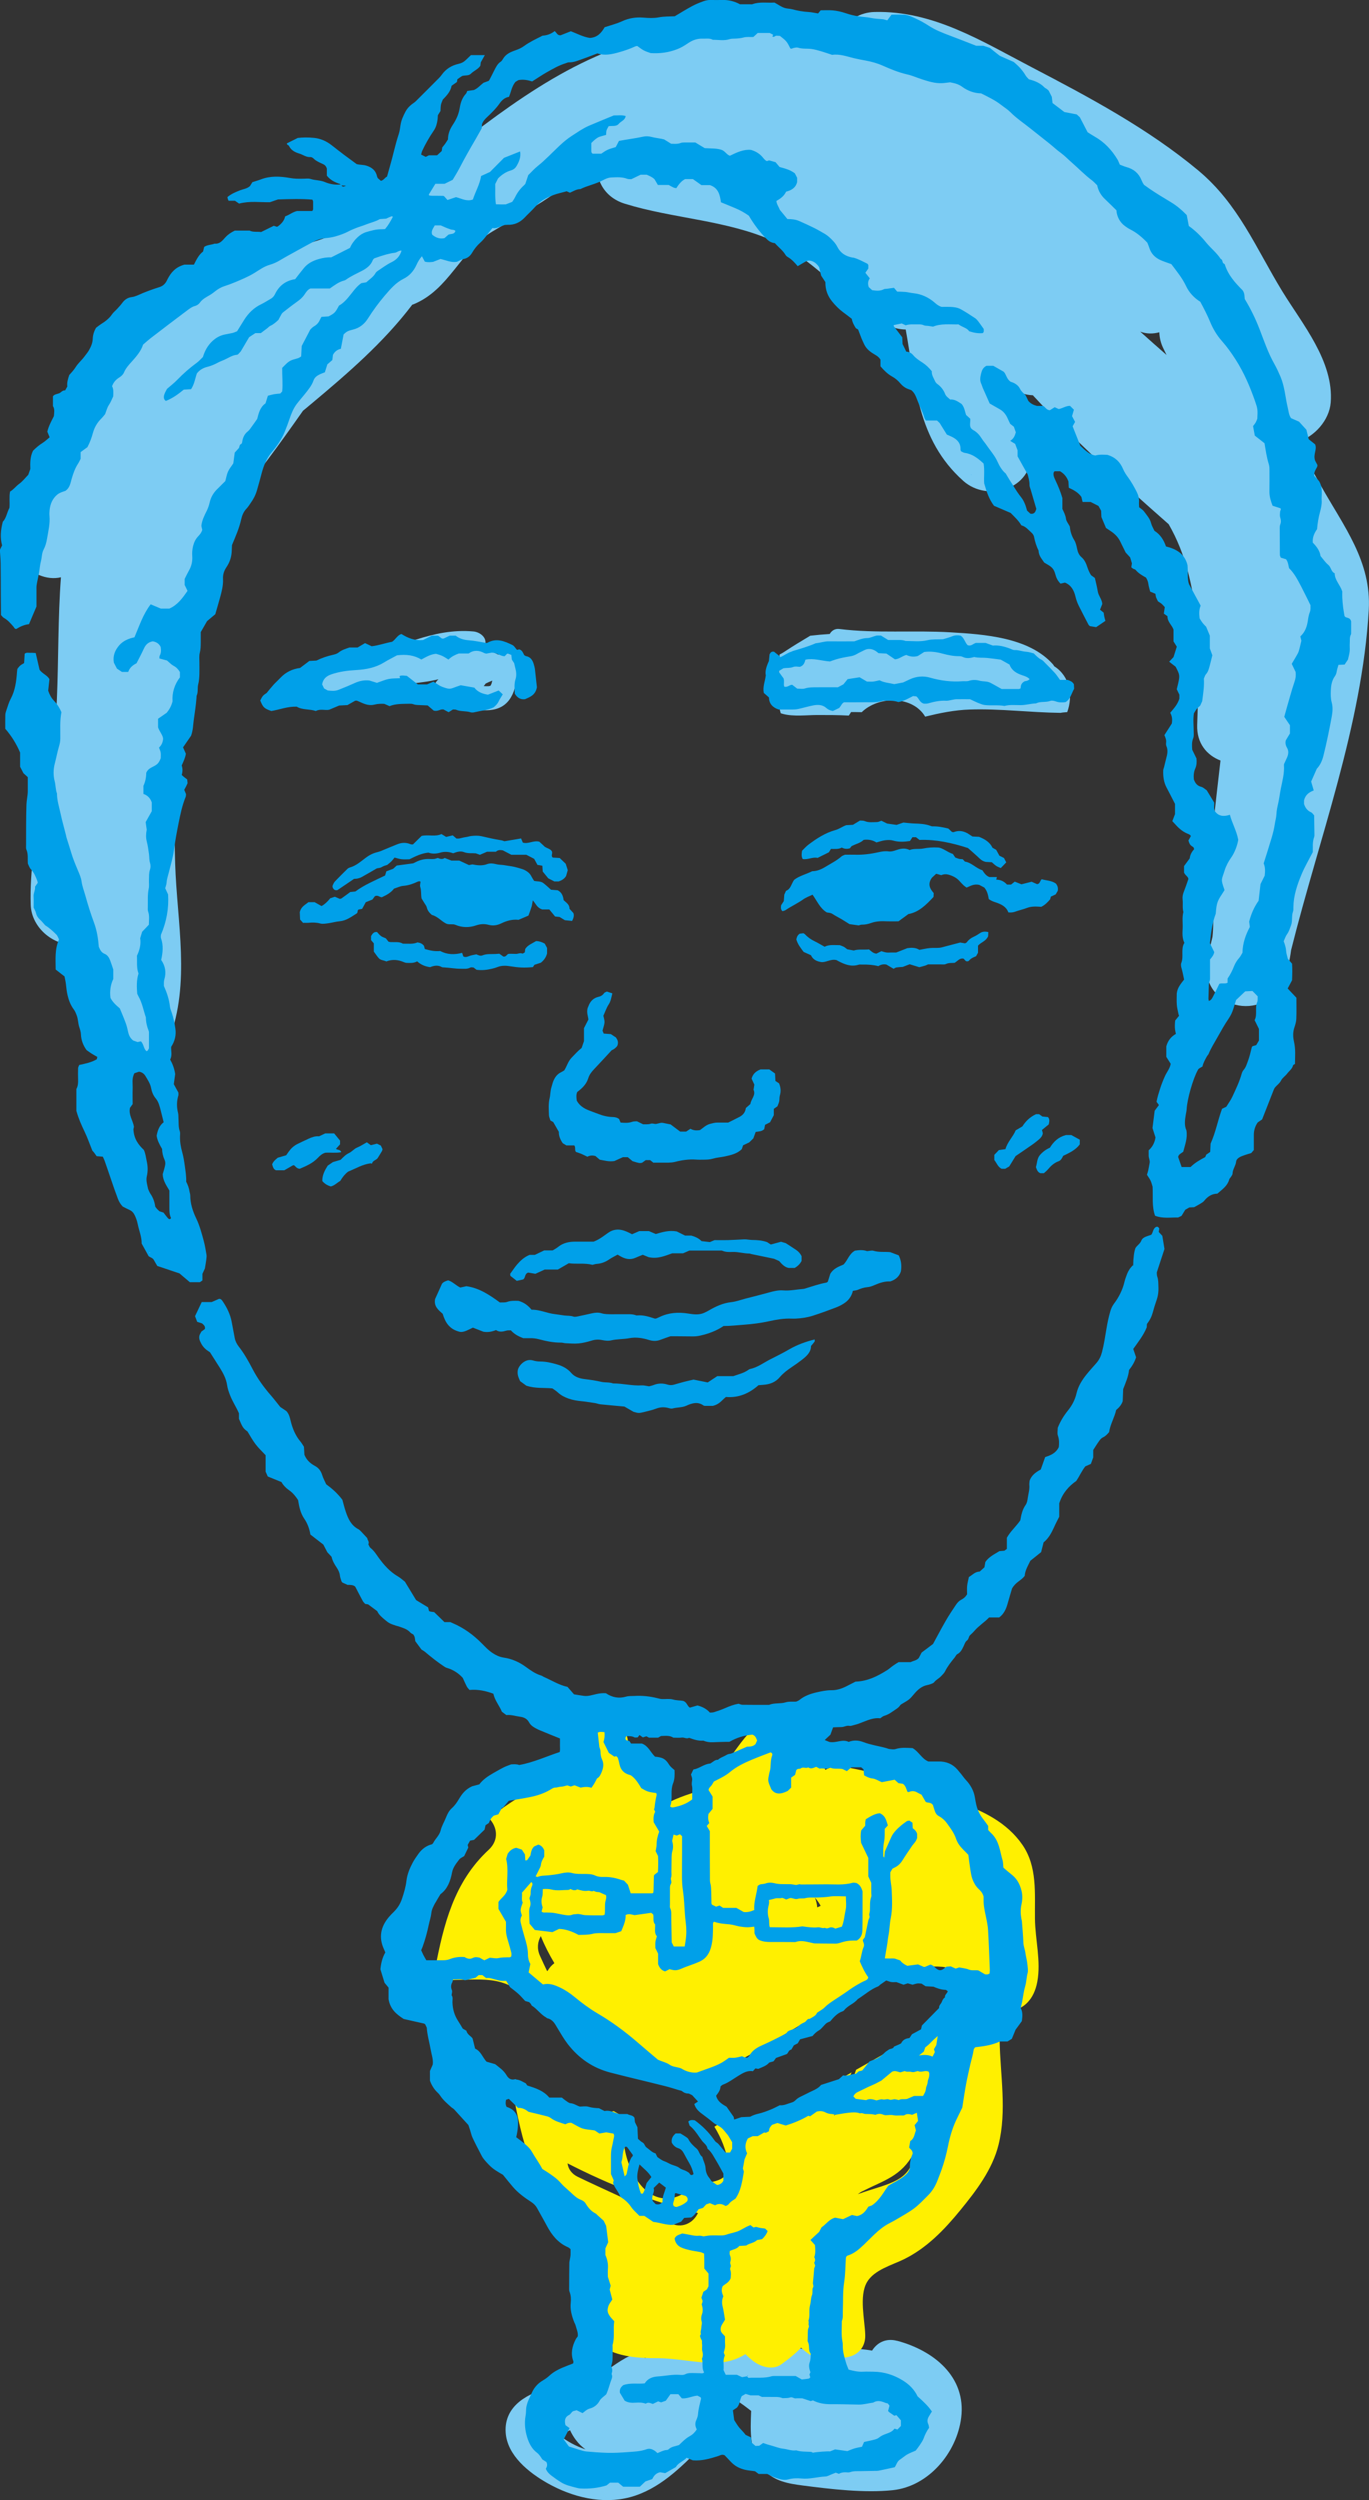 <?xml version="1.0" encoding="UTF-8"?>
<svg xmlns="http://www.w3.org/2000/svg" id="b" width="287.08" height="524" viewBox="0 0 287.08 524">
  <rect x="0" y="0" width="287.08" height="524" fill="#333333" stroke="none"/>
  <defs>
    <style>.d{fill:#fff;}.e{fill:#fff000;}.f{fill:#7dccf3;}.g{fill:#00a0e9;}</style>
  </defs>
  <g id="c">
    <path class="f" d="m277.03,101.87c-1.71-3.05-3.35-6.14-4.94-9.25,3.53-1.03,6.67-4.53,6.96-8.25.68-8.62-5.94-16.43-10.16-23.33-5.56-9.1-9.18-18.28-17.62-25.32-10.5-8.74-22.75-15.28-34.81-21.57-10.54-5.49-20.74-11.94-33.04-11.64-3.12.07-5.59,1.7-7.02,4.1-1.31-.22-2.55-.11-3.69.27-7.73-.92-15.79-.78-24.16-.56-19.42.52-35.03,10.68-49.98,22.11-.03.02-.07.05-.1.07,0,0,0,0,0,0-.56.43-1.13.86-1.69,1.3-1.7,1.31-2.49,3-2.61,4.75-.77.46-1.53.93-2.26,1.43-2.63,1.8-4.52,3.76-6.47,6.26-.33.42-.67.85-1.01,1.28-.73-.03-1.47,0-2.24.15-3.16.62-5.8,1.99-8.48,3.44-.65.27-1.26.6-1.85.99-.79.42-1.59.83-2.43,1.22-4.76,2.21-9.75,2.46-14.8,3.55-8.49,1.82-15.84,6.16-21.92,12.33-7.76,7.88-12.76,17.63-18.24,27.06-4,5.27-7.64,10.76-10.95,16.14-3.95,6.41,3.19,14.03,9.26,12.59-.64,8.47-.49,17.02-.85,25.58-.61,14.53-5.91,28.44-5.49,43.04.14,5.02,5.16,8.94,9.77,8.33.93,5.93,2.66,11.72,2.89,17.74.37,9.76,13.07,10.84,16.36,2.21,4.53-11.88,1.65-24.61,1.27-36.9-.44-14.25.5-28.87,1.97-43.09,2.05-6.19,3.78-12.55,5.55-18.82.97-3.45,1.89-6.91,2.76-10.38,2.74-4.25,6.02-8.21,9.03-12.22,2.56-3.41,5.04-6.89,7.49-10.38.58-.47,1.15-.95,1.72-1.43,7.62-6.37,15.23-12.92,21.21-20.82.08-.03.17-.03.25-.07,7.57-3.11,9.79-11.21,16.57-15.27,8.07-4.84,15.71-8.63,21.7-15.68.09.21.18.42.29.63-.6,3.74,1.16,7.83,5.79,9.25,10.21,3.15,21.59,3.43,31.35,7.91,8.97,4.11,15.08,12.61,23.66,17.45,1.14.64,2.49.97,3.86,1,2.06,11.29,2.29,23,12.08,31.73,5.1,4.55,14.51,1.71,14.22-5.89-.16-4.27-1.02-8.39-2.01-12.5.72.25,1.51.4,2.39.44.06.06.1.13.16.19,8.85,9.56,18.54,18.23,28.3,26.83,7.14,12.36,6.45,28.32,5.98,42.08-.13,3.86,2.06,6.37,4.89,7.45-.27,2.33-.54,4.65-.8,6.97-.68,6.07-1.42,12.17-1.19,18.29.15,3.93.74,7.86.31,11.71-.34,1.43-.68,2.86-1,4.29-2.38,10.61,12.3,14.34,16.06,4.43.74-1.95,1.16-3.93,1.42-5.93,5.87-23.49,14.89-47.14,16.29-71.31.59-10.2-5.24-17.5-10.01-26.01Zm-37.91-32.36c1.3.49,2.68.49,3.99.13.04,1.16.31,2.34.9,3.5.21.42.41.84.62,1.26-1.83-1.59-3.66-3.22-5.51-4.88Z"></path>
    <path class="f" d="m178.46,149.24c.75-.01,1.5.02,2.25.03.1-.09.19-.19.29-.28,3.66-3.17,10.43-3.09,13.01,1.21,3.07-.75,6.17-1.39,9.37-1.49,6.35-.21,12.66.63,19.02.7.17-.02.32-.07.5-.08.3-.02.6-.06.9-.08,1.24-3.41.59-7.49-2.73-9.61-.08-.12-.14-.25-.24-.37-5.03-5.71-14.44-6.32-21.48-6.74-7.74-.46-15.63.26-23.33-.7-.94-.12-1.63.36-2.03,1.05-1.36.08-2.72.21-4.08.36-1.82,1.09-3.64,2.18-5.4,3.35-.34.23-.68.42-1.02.58-.37,3.02.08,6.68-.2,10.1.06.76.21,1.5.44,2.23.15.04.3.09.48.14,2.2.58,4.91.23,7.16.22,2.23,0,4.43,0,6.62.12.17-.24.33-.48.48-.74Z"></path>
    <path class="f" d="m106.09,136.94c-.56.04-1.11.13-1.64.25-.91-.5-1.87-.86-2.88-1.08.08-.42.16-.83.22-1.26.19-1.42-1.31-2.39-2.5-2.5-8.56-.79-15.87,3.51-23.86,5.71-.67.18-1.12.56-1.4,1.02-1.95.61-3.84,1.38-5.6,2.38-2.64,1.51-.72,4.96,1.93,4.57,6.17-.91,12.25-2.33,18.45-3.08,1.07-.13,2.11-.34,3.14-.58-1.37,1.19-1.44,3.56.81,4.23,3.33.98,7.72,3.02,11.27,1.99,3.95-1.14,4.43-5.69,4.55-9.15.05-1.28-1.18-2.6-2.5-2.5Zm-3.38,6.87c.15-.11-.22.01-.24.01-.33.02-.68.01-1.04-.02.15-.17.29-.34.41-.53.46-.23.93-.44,1.4-.62-.08.32-.16.59-.17.64-.17.42-.22.42-.35.52Z"></path>
    <path class="e" d="m217.03,402.13c-.07-5.29.55-10.89-2.65-15.5-3.22-4.65-8.33-7.22-13.97-9.06-7.41-3.28-16.03-6.02-23.76-7.31-1.3-.22-2.53.08-3.57.69-.13-.25-.27-.49-.42-.79-1.33-2.52-2.53-4.63-4.65-6.62-2.99-2.79-8.31-3.3-11.23,0-3.79,4.29-6.71,10.69-11.91,12.37-1.51.49-2.93,1.03-4.26,1.67-.39-1.68-.8-3.31-1.11-4.85-.85-4.17-4.01-5.84-7.25-5.68-.75-2.62-1.17-5.43-1.91-7.71-1.99-6.16-11.75-3.53-9.75,2.69.98,3.04,1.68,6.18,2.62,9.14-2.32.1-4.77.66-7.66,1.95-4.57,2.04-8.97,4.8-13,7.97,1.68,1.74,2.21,4.5-.08,6.62-7.3,6.76-9.44,15.66-11.23,24.97.34.37.71.73,1.11,1.07.63.54,1.33,1.01,2.06,1.44.32-.13.67-.21,1.08-.21,2.84-.02,5.7-.31,8.51.23,2.91.56,5.33,2.17,7.63,3.95,3.86,2.97,7.23,6.41,11.93,8.05,4.14,1.44,8.13,3.18,11.9,5.45,2.23,1.34,4.52,2.9,6.69,4.67.29-.24.65-.43,1.08-.55,9.93-2.82,18.55-8.99,27.45-14.01,4.28-2.42,8.7-4.62,13.04-6.92,4.33-2.3,8.92-4.05,13.9-3.62,1.44.12,3.03,1.24,2.89,2.89-.33,3.82-2.94,6.75-5.78,9.1-.51.42-1.04.82-1.56,1.21,2.65-1.16,4.71-2.9,6.14-5.12,1.2-.15,2.44-.06,3.66.06,6.08,2.31,13.15,2.54,14.55-5,.81-4.33-.44-8.85-.49-13.21Zm-102.17,10.91s-.08.06-.13.09c-.51-1.08-1.03-2.15-1.51-3.24-.67-1.5-.47-2.94.19-4.1.79,1.99,1.77,3.86,2.84,5.67-.56.42-1.03.96-1.39,1.57Zm56.52-13.26c-.07-.73-.23-1.41-.48-2.03.43.46.82,1.04,1.19,1.69-.24.11-.48.22-.72.34Z"></path>
    <path class="f" d="m188.13,490.62c-2.39-.64-4.24.42-5.25,2.05-3.42-.63-7.17-.49-10.47-.1-.62.07-1.2.23-1.75.45-2.86-1.14-6.09-1.35-9.13-.67-6.72-1.31-14.62-.41-21-.1-.56-.03-1.15,0-1.91.08-1.51.16-2.6.93-3.29,1.93-1.17-.72-2.66-.89-4.21,0-2.59,1.48-5.01,3.29-6.87,5.56-1.51-.18-3.06.3-4.17,1.76-1.07-1.05-2.61-1.62-4.48-1.2-4.8,1.1-9.94,3.8-9.56,9.46.32,4.82,4.88,8.41,8.76,10.61,5.18,2.93,11.49,4.51,17.36,2.93,5.98-1.61,10.6-6.16,14.79-10.45,2.22-2.27,1.58-5.15-.17-6.88,1.3-1.42,2.45-2.97,3.37-4.6.21-.37.36-.73.47-1.09.71-.02,1.43-.05,2.13-.05.22,1.19.9,2.3,2.03,3.01.82.52,1.75,1.22,2.74,1.99-.18,4.36-.4,8.88,2.7,12.36,2.12,2.38,5.08,2.87,8.12,3.27,5.89.77,12.96,1.6,18.87.98,7.52-.79,13.43-7.84,14.35-15.17,1.09-8.65-5.81-14.1-13.42-16.14Zm-71.08,19.49c.38-.1.76-.19,1.14-.25.51-.12.96-.29,1.35-.51.32.7.73,1.39,1.2,2.02.6.81,1.29,1.47,2.04,2-1.97-.66-3.96-1.7-5.47-2.99-.09-.07-.17-.17-.26-.26Z"></path>
    <path class="e" d="m209.63,427.59c-.07-4.12-4.26-5.56-7.15-4.31-1.96-.8-4.42-.55-5.92,1.17-1.65.47-2.71,1.7-3.16,3.16-.73.54-1.4,1.11-2.02,1.73.33-1.11.67-2.23,1.02-3.36-4.07,2.96-8.51,5.33-12.88,7.83-.87,2.61-1.91,5.19-3.33,7.72-.39.7-.83,1.35-1.28,1.97.04-.12.08-.25.12-.37.2-.63.31-1.24.37-1.83,1.03-2.34,2.11-4.65,3.19-6.95-.83.48-1.65.97-2.47,1.47-4.24,2.6-8.49,4.84-13.22,6.42-3.92,1.31-7.94,2.17-12.01,2.81-.36.23-.72.47-1.08.7,1.43,2.34,2.47,4.88,2.89,7.62.26,1.68-.43,2.94-2.02,3.55-1.6.62-3.09.61-4.46.2-.06.08-.11.16-.18.24-1.53,1.87-3.69,3.39-6.18,3.42-4.1.06-6.65-3.75-7.97-7.15-.68-1.75-1.03-3.62-1.15-5.49-.09-1.4,0-2.88.39-4.25-.8-.47-1.61-.94-2.41-1.41-2.59.54-5.54-.03-8.06-.44-3.47-.58-6.92-1.41-10.24-2.58-.97-.34-1.96-.73-2.92-1.17,1,5.05,1.95,10.22,3.86,15,1.98,4.94,4.99,9.32,7.19,14.15,3.87,8.45-1.82,18.3,7.59,24.33,3.48,2.23,7.62,2.48,11.64,2.48s7.95.98,11.93.98c2.64,0,4.81-.68,6.6-1.82.43.43.91.87,1.46,1.31,1.62,1.3,4.21,2.19,6.12.79,1.66-1.21,3.01-2.3,4.09-3.46.55.52,1.15,1,1.81,1.44,1.58,1.03,3.23.92,4.61.18,2.95,1.3,7.15-.11,7.04-4.27-.08-3.14-1.33-8.16.36-11.07,1.51-2.6,5.23-3.57,7.74-4.8,4.76-2.33,8.46-6.16,11.78-10.22,3.34-4.08,6.78-8.56,8.07-13.77,1.78-7.16.35-14.68.23-21.94Zm-69.25,38.26c-1.28-.69-2.53-1.43-3.77-2.18-5.02-2.73-10.29-4.92-15.44-7.42-1.36-.66-2.01-1.71-2.16-2.83,8.71,4.46,17.85,8.09,27.35,10.42-.96,2.05-3.36,3.43-5.99,2.02Zm40.49-6.59c4.54-2.31,8.12-3.11,10.78-8,.25-.46.47-.94.68-1.43-1.21,6.42-3.56,7.22-9.68,9.12-.92.29-1.85.6-2.77.93.31-.23.63-.45.99-.63Z"></path>
    <path class="g" d="m109.66,280.44c-1.11-.41-1.89-.9-2.53-1.61-.33.02-.66-.03-.94.06-.76.23-1.51.36-2.17-.12-.88.35-1.68.51-2.65.35-.63-.25-1.4-.55-2.2-.86-.95.44-1.89,1.03-2.72.89-2.27-.54-3.09-2.05-3.62-3.79-.91-.8-1.88-1.56-1.59-3.09.41-.92.88-1.95,1.43-3.17.2-.34.7-.59,1.31-.75.92.26,1.59,1.05,2.54,1.51.38-.08.82-.18,1.28-.28,2.69.36,4.86,1.83,7.03,3.41.5-.03,1.05.05,1.51-.12.81-.29,1.62-.24,2.39-.22,1.13.32,2,.94,2.73,1.85,1.29-.02,2.5.41,3.74.72.4.1.8.17,1.21.22.66.08,1.32.19,1.98.28.61.07,1.23.01,1.84.22.31.11.71.01,1.06-.06.95-.19,1.9-.41,2.85-.62.66-.15,1.34-.21,1.99-.01.71.22,1.43.19,2.15.21.88.01,1.76-.03,2.64-.01.82.02,1.66-.08,2.45.23.09.04.21.03.31.02,1.27-.11,2.44.28,3.61.66.05.02.1,0,.27,0,.18-.08.47-.18.74-.32,1.92-.93,3.94-1.06,6.02-.73,1.12.18,2.25.34,3.34-.15.32-.15.65-.3.95-.48,1.47-.86,2.99-1.57,4.73-1.76,1.01-.11,1.99-.48,2.98-.74,1.64-.42,3.28-.83,4.91-1.28.97-.27,1.99-.53,3.04-.44,1.4.11,2.77-.21,4.15-.31.25-.02.5-.11.74-.19,1.37-.41,2.73-.89,4.15-1.14.09-.02.17-.11.29-.2.17-.55.35-1.13.51-1.64.67-1.12,1.75-1.51,2.79-1.95.86-.89,1.16-2.23,2.38-2.9.86-.14,1.78-.19,2.54.1.54-.04.98-.19,1.34-.08,1.17.36,2.36.17,3.52.29.59.22,1.17.44,1.78.67.49.99.67,2.09.46,3.35-.31,1.01-1.04,1.74-2.23,2.12-1.08-.06-2.15.26-3.2.72-.51.23-1.06.44-1.61.48-.74.06-1.4.3-2.07.58-.28.11-.6.12-.96.19-.26,1.15-.93,2.05-1.92,2.67-.52.33-1.08.61-1.66.83-1.58.6-3.17,1.19-4.78,1.7-1.17.38-2.4.56-3.63.62-.31.01-.62.02-.93,0-1.55-.06-3.06.2-4.57.53-1.75.38-3.54.62-5.34.75-1.43.1-2.87.28-4.29.27-1.5,1.02-3.13,1.61-4.85,2-.51.12-1.01.18-1.52.18-1.09,0-2.17-.02-3.26-.03-.62,0-1.24,0-1.52,0-.9.32-1.49.51-2.06.73-.81.32-1.61.3-2.42.05-1.35-.42-2.73-.64-4.11-.38-1.27.24-2.56.16-3.82.46-.58.14-1.24.07-1.84-.05-.78-.17-1.5-.14-2.27.1-.88.27-1.79.5-2.7.59-.92.09-1.85,0-2.78-.04-.3-.01-.61-.14-.91-.13-1.61.03-3.17-.32-4.71-.72-.62-.16-1.21-.22-1.82-.21-.52,0-1.03,0-1.47,0Z"></path>
    <path class="g" d="m137.06,243.73c-.32-.25-.52-.41-.73-.58h-.92c-.26.19-.51.37-.76.55-.49.12-.64.1-2.01-.33-.31-.25-.66-.55-1-.84h-1.01c-.61.28-1.26.58-1.78.81-1.14.19-2.09-.11-3.09-.28-.29-.25-.6-.52-.88-.76-.61-.18-1.16-.15-1.71.14-.4-.19-.8-.4-1.22-.58-.37-.16-.77-.28-1.15-.41-.37-.37-.02-.91-.37-1.38h-1.66c-.33-.2-.55-.33-.75-.45-.53-.75-.86-1.55-.83-2.4-.39-.68-.75-1.3-1.18-2.05-.1-.06-.32-.18-.59-.33-.1-.35-.3-.74-.31-1.14-.03-1.18-.14-2.36.15-3.54.18-.74.13-1.53.38-2.28.13-.39.2-.8.35-1.18.32-.84.81-1.55,1.65-1.96.23-.11.45-.25.68-.39.55-.85.8-1.89,1.53-2.65.68-.71,1.34-1.44,2.12-2.06.16-.48.33-.96.49-1.43v-2.71c.29-.56.59-1.16.93-1.82-.07-.69-.42-1.42-.16-2.42,0,.01.09-.17.16-.36.38-1.05,1.05-1.74,2.17-1.99.45-.1.84-.34,1.12-.76.1-.15.35-.21.57-.33.35.12.73.24,1.16.38-.22.83-.3,1.62-.78,2.34-.47.72-.74,1.57-1.1,2.35.09.49.27.95.24,1.39-.04.55-.26,1.09-.42,1.74.05.13.15.36.25.61.5.04.96.07,1.49.11.34.22.72.47,1.07.7.31.48.59.92.31,1.71-.22.39-.73.79-1.21.98-1.29,1.4-2.47,2.69-3.68,3.96-.54.57-.99,1.15-1.23,1.92-.37,1.15-1.08,1.94-2.31,2.87-.24.56-.18,1.17-.09,1.81.54.99,1.42,1.59,2.45,2,.66.27,1.34.5,2.01.76,1.01.4,2.05.65,3.14.67.25,0,.51.05.75.13.19.06.36.19.52.27.11.26.21.49.32.76.82.06,1.63.13,2.43-.16.32-.12.71-.08,1-.11.44.22.81.4,1.29.63.45-.02,1.06.07,1.57-.11.45-.16.8.1,1.19.03.35-.06.7-.19,1.05-.23.25-.02.51.05.76.1.4.07.8.16,1.2.24.65.49,1.31.98,2,1.5h1.26c.27-.18.57-.37.9-.59.6.35,1.25.41,2.01.27.64-.45,1.25-1.08,2.15-1.31.5-.13.98-.26,1.5-.26.72.01,1.45,0,2.26,0,.75-.38,1.59-.77,2.4-1.21.72-.38,1.19-.98,1.3-1.84.3-.27.61-.54.95-.84.13-1.03,1.2-1.86.66-2.98.06-.42.12-.77.17-1.08-.22-.47-.41-.88-.58-1.26.27-.97.88-1.55,1.87-1.93h1.85c.42.3.79.56,1.2.86.03.5.05,1.01.08,1.56.25.17.5.33.76.5.35.83.44,1.66.17,2.54-.12.39-.06.82-.14,1.22-.07.35-.23.68-.37,1.05-.22.16-.47.34-.76.54v1.32c-.27.51-.51.97-.79,1.49-.3.16-.67.34-1.04.53-.06.33-.12.62-.18.91-.48.48-1.12.48-1.79.58-.14.37-.27.75-.49,1.35-.24.24-.65.63-.87.85-.57.27-.89.42-1.28.6-.08.24-.18.52-.27.81-1.01.98-2.32,1.26-3.63,1.54-.8.17-1.64.21-2.42.45-.66.2-1.32.21-1.98.22-.52,0-1.04.02-1.55-.02-1.51-.11-2.98.11-4.43.48-.46.12-.91.14-1.37.16-.1,0-.21,0-.31,0h-2.81Z"></path>
    <path class="g" d="m180.08,193.96c-.77-.11-1.27-.18-1.94-.27-.48-.3-1.09-.69-1.71-1.06-.62-.37-1.27-.68-1.87-1.08-.38-.25-.78-.24-1.17-.31-1.44-.85-2.04-2.4-3-3.72-.68.33-1.38.57-1.95.98-1.18.84-2.5,1.43-3.69,2.24-.2.13-.46.17-.66.24-.42-.38-.34-.8-.29-1.25.17-.26.37-.56.56-.86.04-.48.07-.94.11-1.38.12-.26.23-.49.36-.78,1.01-.38,1.12-1.49,1.7-2.3,1.08-.85,2.48-1.15,3.78-1.81.93-.01,1.81-.33,2.68-.86,1.18-.72,2.44-1.33,3.49-2.26.15-.13.37-.18.7-.34.63,0,1.41-.02,2.18,0,1.65.05,3.27-.17,4.89-.53.67-.15,1.37-.27,2.11-.16.65.09,1.31-.19,1.94-.39.81-.25,1.61-.33,2.45.1.89-.37,1.89-.14,2.85-.32.97-.19,1.93-.28,3.13-.21.99.08,1.89.97,3.09,1.35.13.19.29.45.5.75.24.08.52.21.82.28.24.06.51.05.74.07.17.19.31.34.46.5,1.41.22,2.34,1.42,3.66,1.81.4.6.77,1.17,1.48,1.43h1.57c-.05.22-.09.35-.14.55.92-.01,1.68.38,2.26,1.03h.85c.24-.19.48-.38.77-.62.44.17.91.36,1.41.56.66-.17,1.36-.34,2.13-.54.35.16.77.34,1.14.51.65-.06.59-.7.97-1.03.98.28,2.07.26,2.97.9.35.42.52.88.4,1.54-.1.17-.25.44-.43.73-.3.14-.63.29-1.02.48-.04.14-.09.33-.14.55-.51.6-1.06,1.19-1.87,1.58-.19,0-.45-.02-.7-.04-.78-.05-1.53-.01-2.28.27-.81.31-1.67.49-2.49.79-.46.17-.9.2-1.43.15-.43-1.22-1.51-1.72-2.65-2.1-.49-.16-.97-.33-1.45-.69-.14-.75-.25-1.58-.94-2.42-.3-.15-.79-.41-1.07-.56-1.12-.25-1.83.24-2.64.57-.21-.15-.43-.28-.61-.45-.3-.28-.59-.59-.86-.9-.64-.72-1.45-1.12-2.37-1.37-.53-.14-1.01-.09-1.48.12-.35-.1-.69-.2-1.06-.3-.36.33-.7.64-.88.81-.97,1.34-.46,2.31.36,3.24-.01.25-.02.51-.04.81-1.52,1.62-3.06,3.2-5.27,3.59-.77.56-1.43,1.04-2.08,1.52-.81,0-1.59.03-2.36,0-1.14-.06-2.26-.05-3.36.34-.63.23-1.28.37-1.96.36-.25,0-.5.11-.63.15Z"></path>
    <path class="g" d="m79.1,143.1c.84-.28,1.6-.63,2.4-.79.75-.15,1.54-.11,2.39-.16-.03-.13-.06-.25-.11-.45.52-.23,1.05-.06,1.54-.05.81.63,1.58,1.23,2.3,1.8h1.92c.45-.2.88-.38,1.35-.58.33.21.68.42,1.01.65.51.36,1.1.54,1.69.72.46.14.9.15,1.35-.03.52-.21,1.06-.38,1.67-.59.86.15,1.82.32,2.86.5.64.86,1.61,1.29,2.85,1.48.65-.25,1.41-.55,2.25-.88.26.24.55.51.86.81-.31.52-.63.98-.86,1.47-.25.54-.65.92-1.08,1.27-1.3.59-2.69.69-4.04,1.02-.24.06-.54.07-.77,0-.99-.32-2.06-.12-3.03-.53-.18-.08-.41-.04-.67-.06-.27.17-.57.36-.9.57-.34-.18-.7-.37-1.11-.59-.16.01-.37,0-.56.06-.44.15-.86.35-1.47.19-.34-.29-.77-.66-1.26-1.08-.44-.02-.95-.03-1.47-.06-.51-.03-1.02,0-1.53-.19-.28-.11-.61-.11-.91-.1-1.39.04-2.79-.03-4.08.5-.37-.16-.7-.3-1.1-.48-.64-.03-1.34-.03-2.07.16-.98.26-1.93-.04-2.83-.46-.28-.13-.56-.25-.85-.36-.09-.03-.2,0-.35,0-.51.28-1.04.59-1.63.92-.52.03-1.08.05-1.73.09-.6.25-1.26.53-2.09.88-.82.2-1.89-.25-2.8.27-1.39-.46-2.86-.19-4.01-.91-1.93-.07-3.62.64-5.34.91-1.5-.54-1.7-.72-2.32-2.2.17-.3.32-.69.58-.98.27-.3.64-.5.77-.6.58-.7.99-1.23,1.44-1.72.45-.5.96-.94,1.42-1.43,1.14-1.22,2.55-1.89,4.14-2.09.69-.52,1.34-1.01,1.95-1.47.56-.03,1.02-.06,1.48-.08,1.12-.55,2.28-.94,3.49-1.21.39-.09.82-.21,1.13-.45.66-.54,1.44-.79,2.3-1.08h1.72c.53-.32,1.02-.6,1.56-.92.41.19.82.39,1.39.66,1.42-.15,2.92-.7,4.29-.94.8-.54,1.09-1.38,1.95-1.63,1.37.86,2.83,1.44,4.53,1.27.57-.28,1.17-.58,1.84-.92h1.32c.28.21.57.43.8.6.17,0,.29.03.37,0,.42-.19.84-.39,1.26-.6h1.26c.83.67,1.79.9,2.85.98,1.17.08,2.33.35,3.59.55,0,0,.11.01.2-.03,1.87-1.07,3.59-.36,5.27.47.38.19.62.65.95,1.01.13-.03.33-.08.47-.11.67.2.81.8,1.04,1.21.17.1.25.18.34.2,1.02.17,1.44.9,1.69,1.79.08.3.17.59.21.9.16,1.38.3,2.75.42,3.83-.29,1.64-1.39,2.04-2.51,2.52-.91.11-1.62-.3-2.13-1.17-.03-.99-.17-2,.16-3.03.23-.72.17-1.53-.04-2.29-.1-.35-.16-.7-.24-1.05-.17-.26-.33-.51-.49-.75-.04-.34-.07-.64-.11-1-.28-.11-.56-.21-.83-.32-.21.22-.38.4-.57.6-.89.01-1.56-.74-2.69-.76-.25.05-.75.14-1.16.21-.2-.05-.31-.05-.4-.1-1.13-.62-2.24-.69-3.3.07h-2.05c-.81.28-1.54.65-2.19,1.28-.44-.27-.85-.56-1.31-.77-.41-.2-.87-.3-1.29-.44-1.13.09-2.06.65-3.08,1.2-1.49-.9-3.14-1.13-5.11-.88-.52.28-1.25.66-1.97,1.05-.27.15-.53.32-.79.47-1.76,1.06-3.7,1.44-5.73,1.56-1.79.1-3.58.32-5.29.91-.99.34-1.72.92-1.92,2.1.13.26.28.58.41.85.29.16.51.29.77.43.74.07,1.51.17,2.26-.14.67-.27,1.33-.53,2-.81.47-.2.94-.41,1.41-.62.96-.43,1.95-.64,3.03-.53.51.16,1.05.33,1.69.52Z"></path>
    <path class="g" d="m63.61,193.48c-.2-.22-.45-.49-.68-.75-.03-.63-.05-1.19-.07-1.56.28-1.15,1.13-1.52,1.82-2.08h1.3c.44.25.93.53,1.44.81q.9-.46,1.83-1.63c.29-.09.63-.2.97-.32.33.14.66.29,1.05.45.09-.03.25-.04.37-.12.59-.41,1.16-.85,1.81-1.32.27-.03.63-.06,1.07-.11,1.85-1.38,4.04-2.28,6.23-3.35.07-.23.16-.52.27-.88.44-.16.91-.34,1.43-.53.24-.22.5-.46.74-.68,1.11-.15,2.17-.29,3.45-.46.04-.02.28-.12.5-.24.93-.49,1.92-.73,2.98-.67.31.02.62.02.93-.01.25-.03.49-.13.76-.21.46.2.96.36,1.44,0,.44.17.87.34,1.41.55h1.64c.76.35,1.41.65,2.04.94.25-.05.45-.09.71-.14.99.19,2.05.34,3.11-.06.6-.22,1.25-.15,1.83,0,.56.15,1.12.13,1.68.21.56.08,1.11.19,1.67.26.46.06,2.23.54,2.65.76.61.31,1.13.7,1.44,1.34.16.32.37.61.58.95.64.14,1.37.03,1.92.45.53.4,1.02.87,1.62,1.4.39.03.9.07,1.38.11.86.42,1.15,1.16,1.27,2.08.5.5,1.26.89,1.22,1.8.29.32.57.62.82.89.18.46.09.99-.27,1.66-.42-.04-.85-.08-1.51-.15-.22-.14-.66-.4-1.11-.68-.29-.03-.59-.06-.95-.1-.38-.46-.76-.93-1.21-1.48h-1.49c-1.13-.36-1.36-1.25-1.97-1.9-.1.51-.14.92-.25,1.3-.19.63-.43,1.25-.66,1.89-.68.29-1.33.57-2.08.89-1.22-.14-2.43.16-3.62.74-.83.4-1.7.57-2.69.3-.82-.22-1.7-.18-2.58.12-1.44.5-2.94.49-4.37-.12-.52-.22-1.03,0-1.73-.18-1.07-.4-1.92-1.59-3.18-1.88-.55-.47-.92-.93-1.07-1.58-.07-.33-.34-.63-.52-.94-.21-.35-.42-.7-.58-.95-.15-.88-.02-1.66-.28-2.42-.1-.31.03-.69.07-1.08-.2-.16-.44-.09-.68.02-.94.44-1.89.77-2.94.85-.65.05-1.27.37-1.95.58-.62.84-1.53,1.33-2.53,1.8-.45.05-.86-.54-1.48-.21-.13.17-.31.42-.51.69-.45.18-.92.38-1.4.57-.25.45-.49.9-.76,1.39-.24.05-.49.09-.74.14-.28.15-.16.47-.28.68-.03.04-.05.1-.09.12-1.13.7-2.19,1.54-3.61,1.66-.81.07-1.6.31-2.41.42-.55.07-1.16.18-1.67.04-.82-.22-1.62-.23-2.45-.14-.3.03-.61,0-1.06,0Z"></path>
    <path class="g" d="m130.91,294.8c-1.94-.18-3.48-.31-5.01-.47-.4-.04-.79-.22-1.2-.27-.92-.12-1.82-.3-2.75-.38-.91-.09-1.83-.23-2.7-.54-.83-.3-1.6-.67-2.26-1.29-.37-.35-.82-.61-1.15-.85-1.81-.19-3.54.07-5.48-.58-.28-.21-.82-.6-1.29-.94-.34-.76-.66-1.41-.47-2.4.09-.39.4-.91.88-1.34.67-.59,1.46-.85,2.29-.6.51.15,1,.22,1.51.22,1.25,0,2.45.29,3.63.64,1.1.33,2.11.86,2.86,1.74.77.89,1.79,1.18,2.87,1.31,1.17.14,2.34.31,3.49.58.8.18,1.65.03,2.44.33,2.01-.02,3.99.53,6.01.4.45-.03.9.11,1.53.2.22-.06.62-.14,1-.29.95-.37,1.91-.37,2.87-.07.46.14.91.14,1.37.01.74-.21,1.47-.43,2.22-.62.59-.16,1.2-.28,1.87-.44.96.2,2.01.41,2.97.6.74-.49,1.38-.91,2-1.32h3.36c1.06-.39,2.23-.63,3.21-1.35.08-.06.18-.12.27-.14,1.6-.32,2.88-1.33,4.29-2.04,1.38-.69,2.76-1.39,4.09-2.16,1.61-.92,3.34-1.53,5.2-2.01,0,.18.05.36,0,.45-.21.29-.45.56-.76.92.01,1.31-.92,2.13-1.9,2.9-.69.54-1.41,1.04-2.14,1.53-.9.61-1.78,1.26-2.48,2.08-.93,1.11-2.13,1.55-3.52,1.64-.31.02-.62.05-.98.08-1.94,1.73-4.2,2.69-6.82,2.46-.82.66-1.37,1.54-2.73,1.87h-1.69c-.16-.04-.22-.03-.26-.06-1.22-.9-2.42-.52-3.63.03-.9.41-1.92.31-2.86.57-.27.08-.61-.02-.91-.1-.88-.23-1.71-.19-2.57.14-.76.29-1.57.47-2.36.67-1.27.31-1.28.3-2.36,0-.82-.47-1.49-.86-1.94-1.12Z"></path>
    <path class="g" d="m132.51,258.7c.48-.21.94-.41,1.54-.67h2.04c.47.2.94.4,1.42.61,1.39-.4,2.77-.84,4.41-.54.45.22,1.05.52,1.74.87h1.31c.9.25,1.58.59,2.15,1.16.56.07,1.11.13,1.74.2.26-.11.59-.25.98-.41.87,0,1.8.02,2.73,0,1.13-.03,2.27-.11,3.4-.16.15,0,.29,0,.44,0,.46.04.92.12,1.38.13.98.01,1.96.07,3.06.44.15.1.45.29.79.51.68-.18,1.37-.37,2.14-.58.32.09.71.21.99.29.78.51,1.48.95,2.16,1.41.48.32.87.73,1.16,1.31v1.01c-.32.64-.8,1.09-1.43,1.47h-1.29c-.84-.16-1.43-.81-1.98-1.45-.47-.21-.89-.39-1.06-.47-1.77-.36-3.27-.67-4.76-.99-.15-.03-.3-.11-.44-.11-1.19,0-2.33-.38-3.53-.33-.71.03-1.45.04-2.14-.26-.13-.06-.31-.03-.46-.03-2.12,0-4.24,0-6.44,0-.35.15-.78.34-1.31.57h-2.28c-1.59.56-3.07,1.23-4.96.81-.25-.1-.72-.29-1.22-.5-.51.21-1.03.41-1.55.64-1.09.48-2.11.25-3.09-.3-.22-.12-.44-.25-.64-.37-.63.36-1.24.64-1.79,1.02-.79.54-1.63.86-2.58.92-.3.02-.6.13-.89.2-1.69-.44-3.4-.1-4.97-.34-.84.49-1.55.9-2.3,1.33h-2.76c-.65.3-1.3.6-1.95.89-.57-.1-1.12-.19-1.5-.26-.83.27-.52,1.14-1.09,1.45-.44.1-.89.2-1.31.29-.44-.34-.88-.69-1.34-1.05-.01-.12-.03-.27-.05-.42.49-.66.93-1.35,1.46-1.97.71-.82,1.5-1.55,2.62-2.01h1.1c.66-.31,1.26-.6,1.95-.93h1.78c.4-.25.81-.46,1.17-.75,1.06-.85,2.29-1.1,3.61-1.09,1.34.01,2.69,0,3.82,0,1.44-.55,2.38-1.46,3.46-2.12,1.64-.85,3.1-.23,4.57.56Z"></path>
    <path class="g" d="m95.76,175.75c.2,0,.36.02.51,0,.45-.09.89-.23,1.34-.29.41-.05.81-.19,1.2-.24.71-.08,1.46-.11,2.15.04,1.35.3,2.69.64,4.06.84.3.04.59.17.77.22,1.22-.21,2.33-.4,3.48-.59.14.33.26.6.37.87,1.15.36,2.21-.52,3.46-.19.33.31.75.7,1.17,1.09.51.31,1.15.44,1.43.88.29.5-.25.91.2,1.36.41.02.92.05,1.47.09.43.42.88.84,1.26,1.21.16.49.28.88.43,1.34-.11.39-.24.83-.35,1.22-.37.61-.9.91-1.54,1.14h-.93c-.42-.21-.88-.45-1.27-.65-.4-.49-.76-.93-1.16-1.42-.02-.34-.05-.75-.08-1.22-.2-.04-.4-.07-.59-.11-.15-.03-.3-.04-.44-.07-.23-.42-.44-.82-.69-1.27-.52-.27-1.07-.55-1.65-.85h-3.14c-.56-.29-1.15-.6-1.77-.92-.48-.08-1-.15-1.46.29h-1.87c-.54.23-.97.42-1.49.64-.21-.08-.5-.18-.86-.31-.77-.07-1.63.08-2.5-.26-.71-.28-1.53-.03-2.24.25-.94-.34-1.83-.4-2.76-.12-.85.25-1.73.25-2.43-.02-1.5.15-2.7.77-3.98,1.4-.49,0-1.07.05-1.63-.01-.5-.05-.99-.23-1.49-.35-.27.32-.47.6-.71.84-.22.22-.47.4-.84.7-.25.09-.72.19-1.1.43-.38.24-.79.22-1.08.3-1.11.64-2.13,1.24-3.16,1.81-.26.15-.57.24-.86.31-.25.06-.51.05-.74.07-1.18.8-2.33,1.58-3.49,2.36-.57.13-.86-.18-1.02-.63,0-.15-.02-.27.02-.35.13-.28.25-.59.45-.81.85-.9,1.74-1.77,2.62-2.64.14-.14.34-.25.53-.31,1.28-.36,2.25-1.22,3.27-1.99.75-.57,1.57-1.01,2.47-1.22.56-.13,1.07-.36,1.58-.58.85-.37,1.71-.7,2.56-1.05.94-.39,1.89-.46,2.85-.04.13.06.3.04.5.05.61-.59,1.23-1.21,1.82-1.79,1.43-.32,2.87.23,4.16-.39.36.22.67.4.99.6.45-.11.89-.22,1.38-.33.22.19.46.39.78.67Z"></path>
    <path class="g" d="m192.87,176.08c-.29-.22-.53-.41-.79-.61h-.74c-.18.27-.34.52-.52.8-1.18.17-2.34.25-3.52-.09-.53-.15-1.13-.14-1.68-.07-.6.07-1.19.29-1.83.46-.78-.49-1.67-.67-2.68-.54-.68.67-1.66.85-2.54,1.32-.1.13-.22.29-.35.45-.56.16-1.11.16-1.7-.16-.67.39-1.46.28-2.27.29-.14.22-.27.43-.43.7-.73.36-1.51.75-2.37,1.18-1-.25-2.02.42-3.12.24-.32-.56-.23-1.11-.14-1.74.42-.4.82-.88,1.31-1.25,1.73-1.31,3.54-2.49,5.66-3.08.81-.22,1.47-.73,2.28-1.03.42-.02.88-.05,1.43-.08.43-.26.91-.55,1.47-.89.28.03.67-.02.98.11.85.36,1.73.22,2.59.21.29,0,.58-.17.92-.28.4.2.81.4,1.2.59.64.09,1.24.18,1.99.28.44-.15,1.02-.35,1.43-.49.89.08,1.6.18,2.31.2,1.13.03,2.26.09,3.34.48.14.05.3.13.44.12,1.09-.04,2.14.17,3.33.46.19.18.49.46.75.7.17.03.28.08.36.05.91-.35,1.81-.35,2.9.24.22.14.65.41,1.04.67.52.03.98.05,1.38.07,1.24.49,2.28,1.13,2.82,2.28.27.16.5.28.78.45.19.35.41.75.68,1.23.24.12.56.28.96.48.12.24.28.55.47.92-.39.4-.74.77-1.15,1.19-.32-.15-.66-.26-.95-.45-.34-.23-.63-.52-.92-.77-.47-.02-.88-.05-1.28-.07-.11-.03-.21-.06-.3-.09-.61-.2-1.03-.67-1.48-1.09-.68-.62-1.38-1.23-1.95-1.73-3.41-1.1-6.7-1.82-10.11-1.7Z"></path>
    <path class="g" d="m207.25,195.38c-.02.4-.03.7-.04.86-.46,1.04-1.51,1.25-2.12,1.96v1.49c-.15.27-.28.5-.4.72-.33.15-.67.27-.96.46-.26.16-.46.41-.63.56-.62.25-.75-.29-1.05-.51-.79-.16-1.21.47-1.86.88-.54.06-1.22-.05-1.86.26-.3.14-.71.06-1.07.07-.88,0-1.76,0-2.66,0-.17.08-.35.18-.54.24-.39.12-.79.22-1.28.35-.61-.19-1.29-.4-2.02-.62-.45.17-.92.36-1.46.56-.4.03-.86.04-1.32.11-.19.03-.37.16-.6.28-.46-.27-.95-.56-1.49-.88-.56-.13-1.15-.03-1.7.33-1.12-.29-2.24-.36-3.38-.33-.26,0-.54-.05-.77.03-1.56.49-2.92-.07-4.26-.77-.14-.07-.27-.15-.34-.19-1.14-.31-2.05.42-3.08.42-1-.12-1.87-.49-2.3-1.45-.56-.25-1.07-.49-1.53-.69-.64-.83-1.24-1.61-1.54-2.62.08-.4.19-.85.71-1.21.19-.02.49-.05.77-.09.11.07.21.1.28.17.6.65,1.31,1.15,2.11,1.53.68.33,1.33.73,2.06,1.13.99-.51,2.08-.32,3.19-.33.25.1.55.19.82.33.27.15.5.36.73.53.43.08.83.15,1.38.26.96-.32,2.09-.12,3.19-.23.48.38.86.82,1.55.89.3-.15.67-.33,1.05-.52.33.09.67.22,1.01.27.36.05.72.01,1.08.01.36,0,.72,0,1.02,0,.78-.3,1.49-.58,2.32-.91.81-.12,1.73-.16,2.54.35.76-.13,1.46-.3,2.17-.37.67-.07,1.34,0,2.01-.06.4-.03.8-.17,1.19-.27,1.04-.27,2.07-.54,3.18-.83.31.05.71.12,1.03.17.17-.1.29-.14.34-.21.37-.51.84-.88,1.43-1.15.47-.21.91-.48,1.33-.77.51-.34,1.04-.4,1.78-.23Z"></path>
    <path class="g" d="m99.93,203.26c-.16-.12-.36-.27-.63-.48-.19,0-.49-.09-.69.02-.64.34-1.3.24-1.96.24-1.19.01-2.36-.22-3.54-.28-.15,0-.33,0-.46-.07-.85-.48-1.7-.29-2.45.02-1.08-.14-1.96-.53-2.72-1.22-.7.39-1.43.35-2.15.32-.2,0-.41-.05-.59-.13-1.22-.54-2.46-.66-3.73-.17-.52-.26-1.15-.22-1.56-.66-.37-.41-.68-.89-1.06-1.4v-1.73c-.22-.25-.38-.45-.58-.68v-.85c.3-.47.55-.94,1.26-.84.25.26.49.59.81.83.24.19.55.27,1.03.49.13.16.39.48.56.7.26.05.36.09.46.09.87.04,1.76-.14,2.57.33,1.02-.04,2.07.16,3.04-.27.55.07,1.02.26,1.37.71.06.22.12.46.18.68,1.06.29,2.1.54,3.22.41,1.45.78,3.01.81,4.6.39.1.29.18.52.25.75.49.25.9.04,1.34-.12.43-.15.89-.21,1.4-.32.37.17.84.4,1.27.22.9-.37,1.83-.24,2.75-.29.26-.02.51-.04.79-.06.29.21.58.41.83.59.51.1.68-.28.95-.5.1-.03.19-.07.29-.07.47,0,.93,0,1.4.02.45.01.88-.27,1.35-.07.12.05.34-.16.52-.25.03-.25.06-.45.09-.7.52-.85,1.49-1.17,2.28-1.67q.86,0,1.82.54c.14.26.3.57.48.9v1.17c-.22.79-.61,1.38-1.31,1.93-.35.11-.84.27-1.33.43-.11.17-.22.33-.33.49-1.85.18-3.1.09-4.63-.16-.91-.15-1.84-.22-2.75.13-.38.15-.78.27-1.18.36-1.01.24-2.02.39-3.27.23Z"></path>
    <path class="g" d="m66.89,238.17c.5-.24.87-.41,1.31-.62h1.87c.44.53.82,1,1.24,1.51v.78c-.25.28-.53.59-.86.95.34.27.93.11,1.11.7-1.11.21-2.23.04-3.34.11-.62.18-1.09.57-1.52,1.03-1.09,1.17-2.51,1.77-3.83,2.33-.65-.02-.88-.49-1.23-.75-.11.03-.21.03-.28.07-.58.33-1.15.67-1.74,1h-1.75c-.53-.21-.65-.72-.8-1.24.22-.61.7-.99,1.17-1.39.6-.17,1.18-.34,1.78-.52.19-.28.36-.53.54-.78.49-.68,1.1-1.24,1.86-1.6.74-.36,1.48-.72,2.23-1.06.7-.32,1.42-.6,2.24-.53Z"></path>
    <path class="g" d="m212.97,242.31c-.43.7-.86,1.39-1.33,2.16-.25.15-.56.33-.85.5h-.75c-.8-.4-1.02-1.2-1.53-1.84v-1.08c.31-.33.63-.66.96-1.01.47-.06.92-.12,1.38-.19.4-1.51,1.57-2.55,2.14-3.94.45-.27.89-.53,1.41-.83.66-1.05,1.56-1.96,2.86-2.56h.64c.24.17.45.33.68.49.38.04.79.08,1.17.12.4.42.32.88.17,1.54-.39.32-.91.74-1.42,1.16.09.31.14.5.18.68-.07.55-.39.95-.79,1.29-.44.36-.87.73-1.34,1.05-1.18.83-2.37,1.63-3.57,2.45Z"></path>
    <path class="g" d="m76.93,239.42c.28.2.53.38.83.6.4-.1.84-.21,1.29-.32.29.14.56.28.81.4.13.27.24.5.36.76-.04.13-.06.29-.13.41-.28.49-.59.96-.88,1.44-.32.47-1.05.5-1.21,1.18-.13-.03-.26-.06-.31-.07-1.67.23-3.03,1.06-4.69,1.75-.58.41-1.17,1.13-1.65,1.94-.66.38-1.2.97-1.97,1.16q-1.11-.32-1.79-1.13c-.04-1.2.5-2.23,1.13-3.23.39-.27.78-.53,1.1-.75.6-.18,1.14-.33,1.6-.47.58-.57,1.07-1.1,1.75-1.41.64-.3,1.08-.91,1.76-1.18.66-.27,1.25-.68,2.01-1.09Z"></path>
    <path class="g" d="m224.64,237.89c.61.33,1.18.65,1.79.98v.98c-.86,1.18-2.18,1.78-3.49,2.41-.21.46-.45.95-.96,1.13-.97.34-1.65,1.02-2.29,1.77-.23.27-.52.49-.78.73h-.75c-.6-.22-.73-.74-.93-1.28.27-.81.2-1.77.85-2.53.59-.68,1.28-1.18,2.08-1.53.77-1.24,1.72-2.22,3.39-2.66h1.1Z"></path>
    <polygon class="g" points="203.61 99.52 203.7 99.48 203.69 99.57 203.61 99.52"></polygon>
    <path class="g" d="m71.57,38.84c-.1-.1-.17-.25-.29-.29-1.05-.33-2-.8-2.74-1.73v-1.48c-.18-.64-.55-.83-.92-1-.65-.31-1.31-.56-1.84-1.09-.17-.17-.46-.35-.68-.33-.88.07-1.55-.5-2.33-.73-.89-.26-1.72-.69-2.17-1.6-.1-.21-.49-.22-.44-.54.69-.34,1.36-.68,2.28-1.14.97-.12,2.21-.14,3.45-.01,1.35.14,2.57.69,3.65,1.53.86.66,1.7,1.34,2.57,1.99.91.68,1.83,1.34,2.69,1.98.72.18,1.38.11,2.04.32,1.2.38,1.98,1.04,2.24,2.29.02.1.08.19.16.34.18.16.41.36.63.55.61-.12.82-.67,1.29-.89.19-.67.37-1.31.55-1.95.68-2.31,1.15-4.68,1.91-6.97.19-.58.27-1.2.36-1.81.14-1.04.57-1.97,1.05-2.88.32-.61.77-1.1,1.3-1.52.28-.23.61-.4.86-.66,1.62-1.6,3.22-3.21,4.83-4.83.22-.22.43-.45.61-.71.87-1.24,2.09-1.97,3.54-2.3.58-.13,1.06-.36,1.48-.77.37-.36.75-.71,1.11-1.06h2.91c-.31.55-.57,1.02-.85,1.52-.03.22-.06.48-.09.72-.5.75-1.37,1.04-1.98,1.66-.47.47-1.18.29-1.83.47-.12.08-.3.2-.47.31-.17.12-.33.24-.54.39-.03.16-.06.36-.09.57-.37.26-.74.52-1.12.79-.23,1.25-1.07,2.1-1.84,2.89-.15.41-.32.73-.39,1.08-.08.4-.07.82-.1,1.32-.15.24-.34.54-.55.88-.02.27-.02.58-.06.89-.11.82-.3,1.61-.78,2.31-.93,1.37-1.76,2.79-2.45,4.29-.1.22-.14.48-.22.76.36.18.67.34.97.48.23-.12.41-.21.66-.33h1.72c.31-.28.65-.59.97-.89.04-.25.07-.45.11-.75.16-.21.39-.48.6-.76.21-.29.39-.6.6-.93,0-1.08.36-2.08.98-3.01.4-.6.75-1.24,1.02-1.9.23-.56.38-1.16.48-1.76.18-1.09.52-2.08,1.29-2.91.13-.14.17-.36.27-.57.48-.07.93-.13,1.39-.2.73-.3,1.25-.9,2.02-1.52.22-.08.65-.24,1.09-.4.05-.07.12-.15.17-.24.34-.63.65-1.27.97-1.9.36-.7.69-1.44,1.41-1.9.2-.13.33-.39.47-.6.42-.69,1.04-1.14,1.77-1.45.28-.12.57-.23.86-.33.64-.22,1.24-.5,1.79-.9,1.09-.79,2.3-1.37,3.5-1.97.14-.07.27-.18.41-.19.94-.06,1.78-.39,2.48-.95.45.32.53.92,1.24.88.64-.25,1.4-.55,2.16-.85,1.35.52,2.63,1.21,3.98,1.4,1.59-.08,2.45-1.1,3.1-2.24,1.3-.43,2.54-.74,3.72-1.28,1.37-.63,2.83-.86,4.37-.74,1.08.09,2.2.15,3.25-.05,1.13-.22,2.25-.17,3.37-.23,1.2-.71,2.38-1.45,3.59-2.1.76-.41,1.57-.74,2.39-1.04.58-.21,1.18-.32,1.82-.28.72.04,1.45.02,2.17,0,1.31-.02,2.54.27,3.71.91.7,0,1.43,0,2.15,0,.16,0,.32.03.46-.02,1.51-.55,3.07-.24,4.62-.34.72.38,1.37.89,2.18,1.14.51.15,1.02.13,1.51.26,1.14.31,2.3.51,3.49.58.66.04,1.31.2,1.96.3.2-.24.35-.43.55-.66.79,0,1.62-.05,2.44.01.97.07,1.93.3,2.85.61.87.3,1.75.51,2.67.65.86.13,1.74.15,2.59.33.82.17,1.63.2,2.45.27.3.03.59.14.96.24.29-.38.59-.78.9-1.2.83,0,1.65-.02,2.47,0,.94.03,1.79.44,2.62.83.93.43,1.84.93,2.7,1.49,1.39.91,2.91,1.5,4.46,2.08,1.78.66,3.55,1.37,5.48,2.12h1.51c.41.13.8.26,1.29.42-.01,0,.09.03.17.1.64.51,1.27,1.03,1.92,1.53.12.09.27.15.41.21.93.41,1.87.83,2.57,1.13,1.13.92,1.9,1.81,2.51,2.84.18.3.46.55.69.81,1.24.3,2.37.77,3.26,1.69.14.14.35.22.51.34.12.09.23.21.39.35.19.37.39.78.65,1.29.04.36.1.81.15,1.3.82.62,1.64,1.24,2.49,1.89.83.16,1.68.32,2.58.49.2.18.43.38.65.59.52,1,1.04,2,1.63,3.14.38.24.9.59,1.43.89,2.08,1.16,3.65,2.84,4.86,4.87.18.3.29.65.47,1.04.44.16.91.38,1.4.51,1.49.41,2.56,1.28,3.14,2.73.08.19.17.38.26.56.05.09.11.17.27.43.27.19.69.49,1.11.79,1.48,1.03,3.03,1.93,4.57,2.87,1.2.73,2.26,1.62,3.28,2.68.13.69.27,1.43.44,2.29,1.31.92,2.54,2.12,3.61,3.44.97,1.2,2.22,2.15,3.07,3.46.35.14.35.46.44.75.05.16.29.27.41.36.69,2.29,2.23,3.94,3.73,5.45.48.64.39,1.28.46,1.83,1.23,2.03,2.25,4.11,3.09,6.28.96,2.49,1.81,5.03,3.14,7.37.48.85.88,1.74,1.27,2.64.43,1,.67,2.04.88,3.1.22,1.11.36,2.23.63,3.32.19.79.24,1.63.7,2.27.67.3,1.28.56,1.68.74.61.67,1.06,1.16,1.54,1.69.16.63.33,1.32.49,1.99.49.39.93.74,1.34,1.07.48,1.08-.46,2.04,0,3.41.04.08.26.49.49.93-.02.12-.01.29-.08.42-.28.55-.68,1.05-.59,1.84.31.34.69.76,1.02,1.12.53.89.58,1.81.56,2.75-.01.41-.05.83-.02,1.24.06.84-.13,1.65-.34,2.44-.33,1.19-.53,2.4-.63,3.63-.57.82-.99,1.69-.9,2.82.79.79,1.49,1.73,1.63,2.81.59.7,1.02,1.36,1.61,1.84.63.52.58,1.45,1.36,1.78,0,1.45,1.11,2.34,1.59,3.81,0,.25-.02.76,0,1.28.03.67.09,1.33.17,1.99.07.61.19,1.21.29,1.83.22.61,1.16.14,1.4,1.19,0,.53,0,1.41,0,2.28,0,.15.01.33-.05.45-.32.58-.19,1.21-.24,1.82-.05.57.04,1.14-.02,1.71-.06.55-.22,1.1-.36,1.72-.19.28-.42.62-.7,1.05-.39.02-.84.04-1.29.06-.14.51-.3.94-.37,1.39-.06.37-.16.68-.38.99-.62.87-.81,1.89-.85,2.92-.04.87-.05,1.73.19,2.61.26.95.18,1.97,0,2.93-.51,2.77-1.07,5.53-1.76,8.27-.26,1.03-.68,1.93-1.37,2.66-.39.89-.77,1.74-1.19,2.69.16.55.35,1.18.54,1.86-.93.37-1.76.88-2.03,2.1v.74c.26.8.69,1.4,1.47,1.74.26.11.43.42.65.65.02,1.31.04,2.6.06,3.89,0,.21.02.43-.05.62-.41,1.1-.26,2.24-.29,3.18-.86,1.67-1.73,3.14-2.38,4.71-.9,2.18-1.67,4.43-1.69,6.84,0,.31.02.64-.08.92-.35.94-.06,1.94-.42,2.9-.24.63-.43,1.29-.82,1.82-.34.47-.49,1.01-.72,1.5.26.67.47,1.34.52,2.07.03.55.24,1.1.36,1.62.29.34.56.65.88,1.01.08,1.09.05,2.23,0,3.48-.27.5-.58,1.08-.92,1.72.62.66,1.25,1.32,1.83,1.94,0,1.54.04,2.99-.02,4.43-.02.6-.21,1.21-.4,1.79-.33.97-.31,1.97-.1,2.91.18.82.26,1.62.26,2.44,0,.77-.03,1.55-.04,2.31-.16.11-.37.17-.4.28-.17.76-.81,1.16-1.23,1.73-.4.53-.99.86-1.31,1.5-.27.53-.82.92-1.22,1.38-.13.15-.23.34-.3.53-.47,1.19-.94,2.38-1.4,3.58-.34.86-.67,1.71-1.03,2.62-.26.18-.56.38-.92.63-.54.76-.83,1.66-.82,2.67.01,1.03,0,2.07,0,3.12-.17.2-.34.39-.54.63-.45.14-.94.28-1.43.45-.34.12-.68.24-.99.41-.37.2-.7.51-.75.94-.09.89-.73,1.59-.75,2.5,0,.23-.2.47-.33.69-.1.18-.3.32-.35.51-.31,1.16-1.16,1.89-2.03,2.61-.16.13-.31.27-.47.4-1.17.03-2.03.58-2.74,1.47-.21.27-.55.46-.85.65-.39.24-.8.45-1.28.72-.27.01-.63.03-1.01.05-.26.15-.53.3-.85.48-.22.36-.46.75-.79,1.29-.12.06-.4.19-.71.34-1.61-.03-3.27.26-4.84-.37-.71-1.99-.4-4.02-.52-6.1-.12-.36-.22-.82-.41-1.23-.19-.42-.48-.79-.77-1.26.08-.27.2-.61.28-.95.11-.5.18-1.01.28-1.51.11-.53-.19-1.01-.2-1.52-.01-.36,0-.72,0-1.14.76-.68,1.26-1.56,1.43-2.7-.18-.55-.38-1.19-.63-1.97.14-1.09.29-2.31.46-3.63.26-.34.56-.75.89-1.19-.18-.24-.33-.44-.5-.68.16-.93.46-1.84.75-2.76.28-.88.62-1.74,1-2.59.4-.88,1.06-1.65,1.22-2.61-.33-.52-.63-.99-.92-1.46v-2.19c.3-1.16.97-2.04,2.01-2.62-.07-.34-.15-.63-.18-.92-.04-.31-.05-.62-.04-.93,0-.31.04-.62.07-.96.25-.3.51-.62.81-.99-.03-.1-.09-.23-.12-.37-.13-.65-.3-1.3-.35-1.96-.06-.82-.01-1.65-.01-2.34.14-1.27.89-2.07,1.54-2.92-.17-.78-.3-1.54-.51-2.27-.12-.41-.22-.85-.08-1.21.28-.7.24-1.42.23-2.13,0-.73.01-1.44.42-2.08-.49-1.01-.41-2.05-.36-3.07.05-1.13-.15-2.27.15-3.39-.24-.86-.06-1.74-.16-2.61-.07-.58.04-1.12.26-1.66.34-.86.63-1.74.95-2.65-.04-.53-.66-.72-.91-1.36v-1.36c.32-.44.72-.97,1.19-1.61.06-.66.38-1.35.9-1.88.04-.38-.21-.53-.42-.65-.43-.27-.61-.67-.75-1.22.14-.25.31-.56.5-.9-.02-.03-.03-.14-.1-.2-.11-.1-.25-.19-.39-.24-1.04-.39-1.88-1.06-2.62-1.88-.24-.27-.49-.53-.77-.83.17-.43.33-.86.56-1.47v-2.15c-.54-1.05-1.14-2.25-1.77-3.43-.6-1.13-.74-2.34-.7-3.58,0-.25.13-.49.19-.74.15-.6.28-1.2.44-1.79.23-.85.42-1.7.04-2.57-.1-.22-.09-.52-.06-.77.07-.54-.14-1.01-.36-1.53.54-.85,1.1-1.71,1.55-2.42.16-.92.04-1.62-.33-2.26.78-.94,1.57-1.77,1.92-2.98v-.82c-.15-.31-.35-.73-.55-1.14.09-.39.2-.78.29-1.18.38-1.72.35-1.87-.53-3.54-.42-.33-.86-.67-1.35-1.05.33-.35.6-.64.91-.96.22-.69.45-1.43.69-2.19-.22-.35-.44-.7-.69-1.1v-2.48c-.36-1.01-1.3-1.62-1.26-2.8-.26-.18-.56-.39-.77-.55.08-.54.14-.94.2-1.36-.23-.24-.42-.48-.65-.68-.23-.2-.51-.35-.78-.53-.13-.27-.28-.54-.39-.83-.08-.23-.1-.49-.14-.75-.37-.16-.7-.29-1.1-.46-.12-.5-.31-1.03-.38-1.59-.06-.48-.22-.89-.5-1.35-.75-.42-1.56-.87-2.17-1.6-.12-.14-.37-.17-.54-.27-.13-.07-.24-.19-.37-.3.04-.25.08-.5.13-.82-.12-.38-.25-.82-.38-1.25-.33-.36-.65-.7-.93-1.01-.38-.78-.76-1.51-1.11-2.25-.41-.86-1.03-1.54-1.8-2.08-.38-.27-.77-.52-1.22-.82-.29-.69-.61-1.45-.96-2.29-.02-.37-.04-.84-.06-1.32-.17-.31-.34-.62-.56-1.01-.5-.25-1.05-.53-1.64-.83h-1.69c-.09-.39-.17-.73-.25-1.06-.66-.94-1.61-1.44-2.64-1.92-.02-.43-.05-.89-.07-1.31-.34-.95-.91-1.65-1.77-2.15h-1.15c-.09.14-.17.22-.19.31-.11.54.11,1,.33,1.48.6,1.25,1.13,2.53,1.51,3.84v2.27c.29.64.66,1.31.76,2.1.06.47.44.91.79,1.57.07.84.32,1.88.91,2.82.36.58.5,1.24.63,1.89.13.69.4,1.29.92,1.74.66.57.98,1.33,1.23,2.11.2.6.44,1.15.78,1.67.25.18.5.36.79.57.21.93.46,1.87.61,2.82.15.94.88,1.65.95,2.63-.15.38-.3.76-.48,1.2.2.17.44.36.77.62.03.21.06.51.12.81.06.3.15.59.24.91-.66.45-1.29.88-1.94,1.32-.41-.07-.85-.14-1.33-.22-.08-.09-.22-.19-.29-.32-.69-1.32-1.38-2.65-2.05-3.99-.3-.6-.51-1.22-.67-1.88-.3-1.29-.91-2.42-2.21-2.93-.32.08-.62.15-.92.22-.6-.58-.92-1.28-1.11-2.03-.15-.57-.41-1.08-.84-1.45-.38-.33-.85-.55-1.47-.94-.43-.66-1.17-1.41-1.19-2.53-.47-.91-.75-1.88-.95-2.89-.06-.28-.25-.59-.47-.79-.68-.6-1.25-1.36-2.19-1.59-.58-1.01-1.43-1.77-2.24-2.6-1.15-.5-2.33-1-3.49-1.5-1.05-1.37-1.55-2.93-2.06-4.69-.1-1.25.12-2.71-.12-4.16-1.15-1.07-2.34-2.02-3.96-2.24-.29-.04-.56-.24-.79-.34-.05-.17-.1-.26-.1-.36.07-1.33-.68-2.1-1.77-2.65-.32-.16-.66-.29-1.09-.48-.41-.66-.86-1.4-1.5-2.42,0,0-.27-.26-.56-.53h-2.34c-.11-.2-.24-.36-.3-.55-.4-1.33-1.06-2.56-1.55-3.86-.25-.66-.5-1.37-1.2-1.95-.1-.04-.34-.13-.58-.21-.71-.24-1.27-.68-1.75-1.24-.47-.56-1-1.02-1.65-1.38-.96-.53-1.73-1.29-2.49-2.17v-1.4c-.31-.51-.67-.76-1.09-1-.94-.54-1.83-1.17-2.32-2.2-.2-.42-.39-.83-.57-1.26-.25-.62-.48-1.25-.71-1.85-.17-.1-.3-.18-.47-.28-.35-.56-.72-1.17-.86-1.97-.56-.43-1.17-.91-1.79-1.36-.88-.65-1.64-1.42-2.33-2.27-.94-1.15-1.44-2.49-1.41-4.06-.25-.39-.53-.82-.89-1.36-.12-.51-.27-1.15-.42-1.77-.37-.56-.8-.98-1.4-1.23-.46-.18-.91-.23-1.34,0-.58.31-1.14.66-1.76,1.02-.6-.71-1.25-1.45-2.12-1.94-.17-.1-.34-.26-.44-.43-.57-.95-1.47-1.59-2.23-2.46-.64-.05-1.2-.35-1.7-.84-1.47-1.46-2.69-3.11-3.75-4.9-.87-.63-1.82-1.15-2.81-1.57-.99-.42-1.99-.82-3.04-1.25-.22-1.48-.48-2.98-2.31-3.6h-1.79c-.66-.47-1.24-.88-1.78-1.26h-1.64c-.82.42-1.34,1.12-1.85,1.91-.2-.05-.4-.06-.57-.14-.33-.15-.64-.33-1.02-.54h-2.27c-.24-.4-.47-.8-.69-1.18-.46-.48-1.05-.69-1.65-.97h-1.27c-.59.29-1.24.6-1.96.94-.24-.02-.57.03-.85-.08-1.1-.42-2.24-.33-3.37-.28-.63.03-1.2.29-1.74.58-1.51.8-3.21,1.11-4.73,1.86-.81,0-1.46.44-2.18.76-.24-.11-.47-.21-.69-.31-.93.28-1.88.45-2.8.8-1.42.54-2.7,1.23-3.73,2.39-.72.81-1.53,1.54-2.28,2.33-.98,1.03-2.15,1.56-3.58,1.51-.21,0-.41.02-.57.03-.92.28-1.73.82-2.6.65-.92,1.07-1.57,2.19-2.54,3.05-.7.62-1.27,1.35-1.74,2.15-.42.71-.98,1.14-1.81,1.3-.44.08-.85.35-1.34.57-1.14.23-2.24-.31-3.46-.59-.47.19-.99.39-1.55.61-.53.05-1.09.14-1.74-.05-.18-.34-.38-.71-.61-1.13-.51.57-.86,1.2-1.16,1.85-.58,1.28-1.47,2.27-2.7,2.88-1.63.81-2.76,2.16-3.9,3.48-1.31,1.53-2.49,3.15-3.57,4.85-.74,1.17-1.77,1.99-3.16,2.32-.4.09-.8.21-1.16.39-.31.16-.55.43-.77.61-.2,1.06-.39,2.01-.58,3.02-.73.16-1.29.57-1.66,1.28-.04.32-.08.68-.12,1.07-.33.28-.68.58-1.05.91-.16.52-.33,1.06-.52,1.66-.36.15-.8.29-1.2.5-.52.26-.97.63-1.17,1.19-.4,1.15-1.17,2.04-1.91,2.97-.55.68-1.13,1.34-1.66,2.04-.68.92-1.09,1.97-1.46,3.04-.31.92-.65,1.84-1.02,2.74-.65,1.59-1.63,2.99-2.73,4.29-1.1,1.3-1.68,2.81-2.11,4.41-.32,1.19-.63,2.38-.98,3.56-.29,1-.77,1.91-1.38,2.75-.27.38-.51.78-.83,1.11-.6.62-.91,1.4-1.09,2.19-.41,1.87-1.18,3.61-1.94,5.43-.02.34-.04.75-.05,1.16-.03,1.27-.4,2.43-1.11,3.47-.51.75-.77,1.57-.72,2.47.07,1.36-.28,2.65-.63,3.93-.31,1.13-.64,2.26-.99,3.46-.48.4-.99.83-1.72,1.44-.35.6-.83,1.45-1.33,2.31,0,.74.01,1.47,0,2.19-.01.72-.01,1.42-.2,2.15-.16.63-.08,1.34-.08,2.01,0,.78.02,1.55,0,2.33-.02.77-.06,1.53-.26,2.3-.19.74.03,1.55-.3,2.29-.06.14-.04.3-.05.46-.11,1.59-.37,3.16-.58,4.74-.14,1.02-.13,2.06-.56,3.25-.47.69-1.08,1.58-1.68,2.43.22.5.41.92.59,1.34-.13.89-.53,1.67-.87,2.46q.32.97,0,1.99c.16.14.34.32.53.47.2.16.4.3.62.47.03.27.05.53.08.79-.11.24-.22.47-.33.7-.12.23-.24.45-.37.68.13.3.24.58.37.9-.02.17,0,.4-.07.58-.72,1.77-1.11,3.62-1.48,5.48-.38,1.91-.74,3.81-.99,5.75-.21,1.56-.69,3.09-1.07,4.63-.17.7-.42,1.37-.46,2.1-.02.4-.19.79-.29,1.19.2.44.39.86.6,1.31.18,2.89-.32,5.7-1.5,8.45,0,.19-.07.47.01.7.54,1.52.38,3.04.04,4.57.87,1.25,1.11,2.62.66,4.1-.06.19-.08.4-.09.61-.01.26,0,.52,0,.74.63,1.41,1.1,2.81,1.27,4.31.05.45.24.89.39,1.33.37,1.07.58,2.18.75,3.29.21,1.37-.12,2.66-.88,3.84-.06.86.27,1.76-.21,2.66.51.9.88,1.91,1.05,3.04-.09.69-.2,1.45-.29,2.12.37.69.69,1.27.96,1.75,0,.28.04.45,0,.59-.36,1.22-.38,2.43-.07,3.66.1.39.06.82.09,1.23.06.87-.04,1.75.27,2.61.12.32.06.72.05,1.08-.03,1.14.16,2.25.47,3.35.26.94.41,1.9.54,2.87.14,1.07.33,2.14.29,3.31.33.62.6,1.34.71,2.11.04.25.14.5.14.75,0,1.74.53,3.32,1.27,4.87.71,1.48,1.13,3.08,1.56,4.67.25.94.42,1.9.57,2.86.06.35,0,.72-.04,1.08-.07.56-.17,1.12-.29,1.84-.1.22-.27.59-.52,1.12v1.38c-.21.15-.37.26-.53.37h-2.11c-.62-.53-1.28-1.09-2.17-1.84-1.36-.46-3.01-1.01-4.65-1.56-.25-.43-.5-.82-.71-1.23-.23-.47-.74-.53-1.11-.82-.46-.84-.93-1.7-1.46-2.65.04-1.35-.55-2.69-.83-4.09-.13-.66-.35-1.28-.65-1.89-.24-.49-.57-.84-1.06-1.06-.47-.21-.92-.46-1.44-.72-.42-.44-.76-.98-1.01-1.63-1-2.64-1.84-5.34-2.79-7.99-.1-.28-.24-.55-.37-.83-.47-.04-.87-.07-1.29-.1-.18-.25-.35-.5-.53-.74-.16-.2-.34-.39-.37-.42-.6-1.48-1.05-2.79-1.65-4.03-.65-1.35-1.25-2.7-1.7-4.31v-4.59c.33-.55.39-1.26.36-2-.03-.78-.02-1.55,0-2.33,0-.24.16-.47.24-.7,1.3-.28,2.55-.52,3.69-1.2.03-.13.05-.28.1-.49-.39-.22-.78-.43-1.16-.67-.35-.22-.68-.46-1.09-.75-.69-.94-1.14-2.05-1.19-3.33-.02-.5-.18-1.01-.34-1.49-.26-.78-.23-1.62-.52-2.4-.18-.48-.35-.94-.67-1.36-.65-.87-1.02-1.88-1.27-2.94-.18-.76-.25-1.51-.34-2.28-.06-.55-.19-1.1-.3-1.65-.62-.49-1.23-.96-1.85-1.44-.01-2.14-.22-4.25.7-6.31-.18-.34-.3-.77-.58-1.04-.72-.71-1.48-1.41-2.31-1.91-.38-.42-.69-.83-1.07-1.17-.44-.4-.73-.83-.87-1.42-.09-.39-.32-.75-.49-1.14,0-.77.04-1.55-.01-2.32-.05-.74.4-1.38.3-2.05.22-.32.4-.57.56-.8-.02-.13-.01-.24-.05-.33-.34-.91-.68-1.8-1.38-2.52-.31-.32-.44-.8-.63-1.17-.09-1.02.11-2.01-.31-2.95-.12-.27-.07-.61-.07-.92.01-2.85-.01-5.69.08-8.53.03-.91.27-1.83.28-2.76.01-.98,0-1.96,0-2.98-.28-.25-.54-.49-.91-.83-.19-.36-.44-.86-.7-1.35v-2.97c-.77-1.82-1.79-3.47-3.11-4.99,0-.97-.02-1.95.01-2.93.01-.35.14-.7.25-1.04.27-.77.49-1.58.87-2.29.95-1.77,1.19-3.69,1.33-5.65.01-.21.05-.41.08-.65.18-.22.35-.48.58-.68.23-.2.51-.33.83-.53.04-.65.08-1.31.12-1.96.38-.33.81-.17,1.2-.19.35-.02.71.02,1.11.04.28,1.22.55,2.41.81,3.51.6.85,1.6,1.12,2.07,1.97-.09.86-.18,1.73-.26,2.42.32.93.7,1.57,1.25,2.15.65.67,1.14,1.46,1.53,2.36-.37,1.8-.21,3.67-.24,5.52,0,.51-.09,1.01-.24,1.52-.37,1.22-.59,2.49-.92,3.73-.31,1.19-.34,2.48-.02,3.69.22.85.17,1.74.48,2.57,0,1.46.46,2.84.76,4.24.32,1.5.75,2.98,1.12,4.47.05.2.08.41.14.6.33,1.02.65,2.05.96,3.08.38,1.27.89,2.52,1.41,3.74.33.76.66,1.52.77,2.33.14,1.03.53,1.98.8,2.97.53,1.93,1.14,3.84,1.83,5.71.59,1.61.85,3.27.98,4.98.25.62.53,1.22,1.23,1.5.63.25.93.8,1.16,1.39.22.57.4,1.16.65,1.89v1.98c-.57,1.18-.78,2.54-.59,3.96q.49,1.01,1.96,2.21c.43,1.05.86,2.04,1.23,3.05.23.62.38,1.28.52,1.92.15.68.43,1.26,1.05,1.76.26.09.59.2.93.32.24-.05.48-.1.7-.15.61.62.54,1.53,1.15,2.06.31-.03.35-.3.53-.59,0-.95,0-1.98,0-3.02,0-.21.02-.43-.05-.62-.37-.92-.59-1.86-.6-2.85-.5-1.45-.75-2.99-1.52-4.35-.1-.18-.18-.37-.29-.6-.11-1.39-.17-2.83.27-4.25-.45-1.19-.26-2.44-.33-3.71.55-1.16.88-2.39.68-3.68.15-.49.28-.93.41-1.35.48-.5.94-.99,1.41-1.48,0-.95.18-1.87-.16-2.78-.1-.28-.06-.61-.06-.92.03-1.29-.08-2.57.19-3.86.13-.6.02-1.24.05-1.86.03-.72-.03-1.43.22-2.14.15-.41.14-.95.01-1.38-.19-.61-.14-1.23-.22-1.84-.12-.91-.25-1.83-.48-2.72-.19-.78-.17-1.52,0-2.42-.06-.41-.13-.96-.22-1.59.39-.69.79-1.4,1.28-2.28v-1.84c-.29-.86-.86-1.49-1.75-1.78v-1.7c.36-.74.59-1.74.59-2.73.29-.66.79-.98,1.37-1.26.96-.47,1.26-.76,1.67-1.79,0-.36.05-.78-.01-1.18-.05-.34-.22-.67-.35-1.05.47-.46.78-.98.86-1.85-.05-.78-.79-1.53-1.06-2.41v-1.79c.63-.44,1.26-.87,1.81-1.25.59-.73.99-1.44,1.23-2.41-.13-1.77.4-3.51,1.54-5.01v-1.12c-.34-.57-.74-1-1.32-1.3-.49-.26-.88-.7-1.39-1.12-.44-.12-.98-.26-1.58-.42.02-.21-.03-.43.06-.59.32-.58.29-1.19.2-1.82-.34-.71-.93-1.07-1.66-1.19-.92.16-1.48.68-1.85,1.5-.47,1.03-1.01,2.03-1.56,3.11-.75.36-1.43.89-1.74,1.81h-1.31c-.3-.2-.64-.42-1.06-.7-.2-.38-.43-.84-.64-1.25-.25-1.44.25-2.61,1.11-3.61.83-.97,1.98-1.44,3.21-1.7,1.02-2.39,1.81-4.85,3.4-6.91.75.31,1.45.61,2.12.89h1.8c1.71-.74,2.76-2.2,3.81-3.71-.12-.25-.23-.47-.34-.7-.09-.18-.18-.37-.26-.53v-1.28c.3-.6.59-1.21.92-1.79.52-.93.74-1.91.67-2.97-.05-.72,0-1.42.18-2.14.2-.78.51-1.45,1.06-2.02.36-.38.68-.77.86-1.34-.06-.26-.13-.56-.19-.84.11-1.16.63-2.16,1.13-3.17.27-.55.47-1.14.61-1.74.24-1.04.72-1.92,1.46-2.68.62-.63,1.25-1.24,1.82-1.81.2-.72.3-1.39.57-1.99.27-.6.72-1.12,1.11-1.73.09-.7.19-1.46.3-2.25.28-.3.55-.61.89-.98.05-.16.12-.4.19-.64.12-.09.24-.18.37-.27.04-.09.09-.18.1-.28.12-.89.42-1.66,1.17-2.26.39-.31.67-.78.97-1.19.31-.41.59-.83,1.02-1.44.29-1.04.51-2.39,1.74-3.26.16-.5.32-1.03.5-1.6.42-.11.86-.24,1.31-.32.4-.07.81-.09,1.29-.14.1-.11.24-.26.4-.44.16-1.63-.03-3.28,0-4.94.65-.62,1.19-1.33,2.04-1.64.43-.16.89-.25,1.32-.4.23-.08.43-.25.62-.36.04-.79.08-1.51.11-2.18.57-1.09,1.11-2.13,1.79-3.43.12-.11.43-.5.82-.71.63-.35,1.01-.86,1.28-1.49.06-.14.14-.27.26-.48.47-.03.98-.06,1.49-.1,1.27-.66,1.4-.8,2.18-2.26,1.16-.64,1.93-1.69,2.73-2.69.58-.73,1.15-1.47,1.97-2.02.32-.05.67-.11,1.02-.17.69-.64,1.5-1.12,1.96-1.96.1-.17.27-.32.44-.43.95-.62,1.86-1.32,2.87-1.81,1.1-.53,1.79-1.3,2.13-2.44-.56-.06-.94.38-1.43.45q-1.43.13-4.3,1.17c-.09.1-.23.2-.29.34-.43,1.14-1.34,1.79-2.37,2.32-1.1.56-2.23,1.07-3.24,1.79-.12.09-.27.17-.42.2-1.13.28-2.02,1-2.99,1.66h-4.07c-.62.28-.92.78-1.23,1.25-.44.66-1.02,1.14-1.66,1.59-.96.68-1.89,1.42-2.82,2.14-.12.09-.24.21-.32.34-.23.4-.44.81-.68,1.26-.49.45-1,.94-1.68,1.24-.27.12-.47.38-.72.56-.44.34-.9.67-1.3.98h-1.15c-.4.27-.79.52-1.3.86-.48.81-1.03,1.74-1.75,2.97-.04.04-.31.34-.53.58-.13.07-.17.12-.22.12-1.01.07-1.82.67-2.7,1.06-.42.19-.86.33-1.26.55-.72.39-1.48.73-2.27.92-.9.22-1.62.63-2.22,1.38-.37,1.05-.51,2.24-1.22,3.31-.45.03-.96.06-1.53.09-1.12.92-2.31,1.8-3.75,2.37-.49-.3-.49-.83-.34-1.32.15-.48.44-.93.57-1.2.82-.72,1.53-1.25,2.13-1.88,1.26-1.3,2.61-2.5,4.07-3.56.5-.36.91-.84,1.33-1.24.4-1.31,1.01-2.42,1.98-3.33.73-.69,1.57-1.16,2.55-1.38.55-.12,1.11-.2,1.66-.33.34-.08.67-.24.98-.36.51-.83,1-1.62,1.49-2.4.9-1.42,2.06-2.56,3.61-3.29.65-.31,1.25-.72,1.88-1.07.42-.23.74-.54.95-.98.85-1.81,2.28-2.88,4.25-3.18.62-.8,1.21-1.58,1.83-2.33.81-1,1.91-1.54,3.12-1.89.84-.24,1.71-.39,2.61-.35,1.28-.64,2.56-1.29,3.92-1.98.35-.8.88-1.55,1.57-2.2.53-.5,1.12-.89,1.83-1.11,1.04-.31,2.07-.61,3.16-.6.26,0,.51-.02.81-.04.67-.79,1.18-1.67,1.64-2.59-.1-.03-.21-.11-.28-.09-.38.15-.76.32-1.15.5-.4.03-.81.05-1.1.07-.17.03-.23.03-.27.05-.9.52-1.92.73-2.87,1.11-.66.27-1.36.46-2.03.72-.57.23-1.13.45-1.68.75-.81.43-1.7.73-2.58.99-.68.2-1.41.32-2.12.38-.95.08-1.82.36-2.64.79-1.23.65-2.44,1.33-3.66,2-1.08.6-2.17,1.18-3.23,1.82-.7.43-1.43.76-2.22.99-1.16.33-2.13,1.04-3.13,1.66-1.37.85-2.84,1.45-4.31,2.06-.66.27-1.34.53-2.02.74-.75.23-1.4.63-2.01,1.11-.32.25-.65.51-1,.72-.79.47-1.63.86-2.19,1.66-.22.32-.64.58-1.01.68-.68.18-1.2.61-1.73,1-2.56,1.91-5.09,3.85-7.62,5.79-.49.38-.94.8-1.54,1.31-.4,1.3-1.35,2.43-2.36,3.55-.62.68-1.25,1.37-1.62,2.24-.21.5-.58.83-1.03,1.11-.68.42-1.19.99-1.49,1.82.34.61.28,1.33.24,2.13-.28.59-.53,1.25-.94,1.86-.33.5-.47,1.12-.76,1.86-.18.21-.46.59-.79.92-.87.85-1.45,1.87-1.77,3.03-.27,1-.61,1.96-1.15,2.97-.42.3-.91.67-1.42,1.04v1.39c-.18.35-.32.69-.52.99-.66,1-1.04,2.11-1.37,3.25-.25.88-.38,1.84-1.28,2.48-.55.2-1.2.35-1.74.8-1.01.85-1.46,1.97-1.6,3.24-.04.41-.06.83-.02,1.24.14,1.61-.25,3.16-.51,4.72-.14.83-.34,1.6-.73,2.33-.39.74-.34,1.6-.55,2.39-.21.79-.26,1.62-.4,2.43-.15.86-.36,1.71-.5,2.56-.06.35-.04.72-.04,1.08,0,1.19,0,2.38,0,3.46-.55,1.29-1.05,2.46-1.57,3.7-.98.1-1.86.51-2.65,1-.38.02-.44-.28-.6-.47-.61-.71-1.21-1.41-2.05-1.87-.21-.12-.36-.36-.57-.57,0-1.29-.02-2.58-.03-3.87-.01-2.33-.01-4.66-.04-6.98-.01-.87-.1-1.74-.17-2.81.09-.18.27-.55.47-.94-.44-1.6-.31-3.21.15-4.96.73-.73.85-1.91,1.39-2.91.11-1.12-.09-2.27.13-3.41.76-.44,1.25-1.15,1.95-1.65.7-.51,1.24-1.23,1.87-1.87.13-.37.27-.76.43-1.22-.04-1.21-.07-2.5.56-3.81.57-.59,1.26-1.18,2.06-1.68.51-.32.94-.76,1.43-1.15-.18-.42-.33-.8-.49-1.18.28-1.16.85-2.2,1.38-3.25.05-.72.23-1.45-.2-2.12v-2.04c.31-.44.84-.45,1.31-.63.4-.16.66-.66,1.25-.61.14-.25.29-.52.46-.81-.11-.82.13-1.6.41-2.42.46-.51.95-1.02,1.34-1.65.51-.82,1.28-1.45,1.85-2.23.3-.41.64-.8.9-1.24.44-.76.8-1.55.83-2.46.03-.84.28-1.61.7-2.32.35-.26.67-.53,1.02-.75.87-.55,1.69-1.14,2.29-2.02.32-.46.78-.82,1.16-1.24.35-.38.7-.76,1-1.17.51-.69,1.12-1.14,2.03-1.25.81-.1,1.55-.53,2.31-.84,1.14-.46,2.3-.88,3.48-1.25.7-.22,1.16-.64,1.49-1.25.07-.14.13-.28.21-.42.71-1.37,1.64-2.51,3.54-3.04h1.99c.52-1.04,1.02-2.07,1.92-2.75.08-.35.15-.65.22-.95.67-.48,1.49-.41,2.2-.7,1.09.14,1.68-.7,2.26-1.33.58-.63,1.24-1.04,1.97-1.4h3.11c.73.37,1.52.18,2.41.3.82-.4,1.74-.86,2.66-1.31.22.07.41.14.63.21.06-.02.16-.04.23-.09.72-.53,1.32-1.16,1.52-2.09.86-.3,1.58-.92,2.5-1.13h3.17c.27-.27.18-.54.19-.79.01-.26.01-.52,0-.78-.01-.25.07-.52-.17-.81-2.31-.2-4.67-.12-7.2-.04-.43.15-1.01.35-1.69.58-2.06.04-4.23-.3-6.46.29-.25-.17-.54-.37-.87-.6h-1.33q-.22-.39-.24-.77c.77-.65,1.7-1.05,2.66-1.42.66-.26,1.42-.31,2.06-.88.14-.22.33-.52.51-.82.61-.2,1.2-.36,1.77-.58,2-.77,4.04-.66,6.09-.3.46.08.92.13,1.38.15.52.02,1.03,0,1.55,0,.47,0,.97-.09,1.39.05.98.32,2.03.24,3,.65,1.1.46,2.27.66,3.47.49l-.04.04Zm157.39-1.06c-1.53-1.15-2.85-2.54-4.29-3.79-.74-.64-1.41-1.36-2.21-1.94-.84-.6-1.59-1.32-2.39-1.96-1.33-1.06-2.67-2.11-4-3.17-1.41-1.13-2.92-2.13-4.2-3.42-.58-.58-1.29-1.01-1.94-1.52-1.27-.99-2.72-1.67-4.19-2.41-1.44-.03-2.78-.51-3.97-1.38-.6-.44-1.26-.68-1.97-.82-.25-.05-.5-.11-.56-.12-.69.08-1.2.16-1.7.18-1.47.07-2.84-.37-4.22-.81-1.03-.33-2.02-.79-3.07-1.02-1.82-.41-3.51-1.12-5.21-1.87-1.13-.5-2.31-.81-3.53-1.04-.8-.15-1.61-.3-2.41-.49-1.54-.37-3.06-.94-4.6-.7-.83-.27-1.56-.54-2.3-.75-.69-.2-1.38-.4-2.09-.49-.91-.12-1.85.03-2.76-.27-.27-.09-.61,0-.91.06-.24.04-.45.27-.71.09-.73-1.45-.78-1.52-2.18-2.62-.21-.01-.46-.03-.72-.04-.3-.02-.5.42-.86.17.05-.12.11-.25.16-.37-.26-.13-.53-.27-.73-.37h-2.5c-.36.33-.66.6-.92.84-.73.03-1.43-.07-2.06.11-.56.15-1.11.2-1.67.23-.41.02-.85-.01-1.23.11-1.17.39-2.36.13-3.54.14-.67-.38-1.41-.21-2.12-.24-1.12-.04-2.11.3-3.04.93-.72.49-1.46.95-2.28,1.27-1.81.71-3.67.95-5.59.83-.49-.18-.99-.32-1.44-.56-.49-.26-.93-.62-1.39-.94-.17.04-.33.05-.47.12-1.07.5-2.19.88-3.33,1.2-1.5.42-2.99.77-4.54.24-.98.37-1.93.76-2.9,1.09-1.02.35-2,.83-3.12.79-.19,0-.39.11-.59.17-1.44.44-2.73,1.18-4.03,1.92-1.02.58-2,1.25-3.05,1.91-.91-.29-1.86-.47-2.88-.28-.24.14-.5.3-.63.38-.8.99-.9,2.11-1.35,3.13-.89.14-1.5.72-1.97,1.39-.75,1.07-1.67,1.97-2.61,2.85-.46.43-.87.88-1.08,1.5-.02.3-.04.61-.06.87-.43.77-.83,1.49-1.24,2.2-1.2,2.04-2.37,4.1-3.46,6.21-.43.82-.93,1.6-1.38,2.37-.61.3-1.16.57-1.69.83h-1.94c-.47.76-.92,1.49-1.37,2.24-.02.03.02.09.06.2.16.02.36.07.56.07.78.01,1.55,0,2.33.02.1,0,.19.05.23.06.27.3.5.56.73.81.65-.22,1.23-.41,1.78-.6,1.17.29,2.23.97,3.54.5.53-1.62,1.43-3.13,1.73-4.93.54-.25,1.1-.5,1.86-.85.9-.9,1.95-1.96,2.94-2.96,1.17-.46,2.25-.89,3.38-1.34.2,1.17-.21,2.11-.71,3-.25.45-.64.8-1.17.96-1.07.3-1.96.89-2.76,1.71-.18.37-.39.77-.58,1.16.04,1.41-.09,2.8.15,4.25.76.04,1.48.03,2.05.02.51-.2.89-.35,1.36-.53.18-.28.42-.61.6-.97.46-.94,1.06-1.77,1.84-2.47.19-.17.34-.38.32-.36.27-.79.45-1.32.61-1.81.7-.68,1.32-1.39,2.05-1.96.82-.64,1.55-1.36,2.3-2.07,1.53-1.46,2.96-3.02,4.76-4.18,1.17-.75,2.3-1.56,3.58-2.12,1.74-.75,3.51-1.46,5.25-2.18.83.03,1.65-.14,2.49.13-.14.9-1,1.08-1.44,1.62-.53.65-1.44.38-2.14.51-.17.34-.35.6-.44.88-.08.28-.06.6-.09.94-.35.1-.64.17-.92.26-.24.07-.5.13-.72.25-.27.14-.51.33-.75.52-.24.19-.44.42-.71.67,0,.49,0,1.01,0,1.52,0,.25-.02.52.27.72h1.83c.34-.22.79-.58,1.3-.81.55-.25,1.15-.39,1.72-.57.24-.46.48-.91.68-1.3,1.75-.33,3.43-.53,5.09-.89.54-.12,1.15-.09,1.69.05.94.25,1.92.31,2.69.53.62.38,1.1.68,1.47.91.76.01,1.38.08,1.98-.16.23-.09.5-.1.76-.11.82-.01,1.65,0,2.33,0,.76.46,1.41.86,1.97,1.19,1.37.09,2.62,0,3.66.4.69.34.97.98,1.62,1.19,1.44-.69,2.88-1.39,4.44-1.22,1.13.33,1.96.91,2.61,1.76.12.16.28.3.44.44.08.07.18.1.27.14.15-.05.29-.1.46-.15.38.11.78.22,1.35.38.23.27.56.67.85,1.01,1.17.32,2.27.61,3.2,1.33.16.31.32.63.48.93v.89c-.32,1.29-1.28,1.75-2.31,2.02-.45.94-1.2,1.48-2.04,1.95.06.71.5,1.26.73,1.87.52.64,1.04,1.27,1.58,1.92.85,0,1.68.07,2.44.4,1.08.47,2.16.96,3.22,1.49.78.39,1.53.84,2.29,1.28.26.16.51.35.74.55.7.62,1.36,1.28,1.79,2.12.66,1.31,1.76,1.97,3.15,2.23.1.02.21.02.31.04.99.29,1.89.79,2.81,1.24.08.04.13.16.22.28v.74c-.2.29-.4.57-.62.89.31.39.59.74.93,1.17-.38.52-.47,1.11-.22,1.83.2.18.46.42.71.65.86.12,1.67.22,2.46-.2.17-.09.4-.06.6-.09.5-.07,1-.14,1.52-.21.21.24.43.51.67.8.59.02,1.16.02,1.72.07.56.06,1.11.2,1.67.26,1.69.18,3.17.85,4.45,1.96.43.37.86.74,1.49.91.55,0,1.18-.02,1.79,0,.77.03,1.56.13,2.23.5,1.03.57,2.01,1.22,3,1.87.25.17.46.42.65.66.4.53.78,1.08,1.14,1.58.02.35.1.67-.21.89-.94.09-1.84-.07-2.83-.39-.49-.74-1.49-.87-2.23-1.44-1.83.04-3.69-.22-5.34.47-.44-.07-.74-.12-1.04-.16-.3-.04-.64,0-.91-.13-.4-.19-.8-.19-1.21-.18-.87.02-1.74-.1-2.59.19-.28-.13-.56-.26-.82-.39-.56.11-1.11.22-1.66.34-.02,0-.02.09-.05.19.6.78,1.21,1.59,1.82,2.38.02.51.04.98.06,1.4.26.54.51,1.04.78,1.6.59.03,1.1.31,1.46.75.54.65,1.24,1.09,1.93,1.54.75.49,1.37,1.08,1.96,1.82-.07.83.44,1.51.76,2.24.11.13.19.27.31.36.78.55,1.37,1.25,1.71,2.14.2.52.64.79,1.07,1.19.95-.09,1.7.47,2.39.92.64.74.69,1.59.95,2.31.33.3.63.57.87.79.07.71-.21,1.34.15,1.98.12.1.25.27.43.37.8.42,1.37,1.07,1.84,1.82.3.48.69.9,1,1.37.78,1.14,1.73,2.19,2.3,3.47.45,1,1.02,1.91,1.72,2.47.34.57.56.96.81,1.35.22.35.45.69.67,1.04.56.92,1.14,1.83,1.82,2.68.32.39.54.87.74,1.34.18.42.29.88.44,1.37.23.21.49.46.7.65.87.14,1.05-.42,1.24-1.01-.39-1.34-.8-2.72-1.2-4.09-.09-.29-.23-.59-.23-.89.02-.89-.26-1.72-.38-2.23-.84-1.51-1.51-2.71-2.12-3.8v-1.27c-.17-.45-.35-.92-.51-1.35-.36-.22-.65-.4-1.04-.63.75-.46,1-1.12,1.18-1.8-.14-.41-.28-.79-.41-1.16-.26-.21-.5-.4-.77-.61-.17-.35-.36-.72-.52-1.1-.36-.83-.87-1.51-1.68-1.96-.72-.4-1.42-.81-2.1-1.2-.49-1.11-.97-2.19-1.45-3.27-.12-.28-.19-.59-.32-.86-.34-.7-.21-1.42-.04-2.12.16-.65.39-1.29,1.13-1.65h1.44c.7.4,1.36.78,2.16,1.23.56.49.57,1.53,1.49,2.12.71.21,1.52.61,1.93,1.44.29.59.76.97,1.19,1.38.21.43.41.85.58,1.19.47.55,1.02.83,1.77,1.04h1.33c.5.29.7.88,1.41.91.3-.19.68-.43,1.01-.64.34.16.61.29.83.39.84-.14,1.49-.67,2.38-.67.24.24.52.52.82.81-.14.5-.27.94-.39,1.35.23.43.45.84.64,1.21-.22.38-.39.68-.52.91.56,1.42,1.09,2.76,1.61,4.08.95.89,1.84,1.84,3.15,2.05.91-.26,1.78-.17,2.54-.14,1.65.49,2.67,1.51,3.28,2.98.28.66.69,1.25,1.12,1.84.66.91,1.21,1.91,1.73,2.92.35.68.55,1.44.49,2.24-.02.35.02.71.03,1.01.39.32.78.53,1.01.85.57.79,1.26,1.5,1.5,2.5.13.54.45,1.03.7,1.58,1.22.76,1.95,1.92,2.42,3.28,2.14.54,3.91,1.49,4.51,3.91.13,1.37-.09,2.89.32,4,.92,1.7,1.68,3.09,2.44,4.5-.36.82-.33,1.7-.22,2.66.18.28.38.64.63.96.25.32.56.61.74.8.29.7.53,1.27.77,1.86v2.67c.21.58.39,1.06.53,1.45-.2.79-.36,1.49-.55,2.18-.17.64-.33,1.29-.8,1.81-.2.22-.27.55-.43.91.11,1.53-.14,3.11-.35,4.73-.12.25-.24.54-.42.93-.18.17-.48.39-.7.66-.26.32-.45.68-.62.95-.2,1.34-.04,2.58-.04,3.82,0,.46.07.97-.1,1.38-.33.81-.27,1.62-.21,2.43.3.61.59,1.21.89,1.81.07.73.06,1.43-.25,2.12-.32.71-.38,1.49-.3,2.27.27.77.68,1.36,1.55,1.57.42.11.78.48,1.15.72.53.87,1.03,1.7,1.57,2.58.02.56-.12,1.18.11,1.77.83,1.18,1.96,1.18,3.18.79.46,1.79,1.41,3.35,1.75,5.25-.19,1.19-.73,2.64-1.47,3.7-.6.85-1.09,1.75-1.39,2.74-.61,1.99-.87,1.68-.04,4,.02.05,0,.1,0,.15-1.44,2.2-1.62,2.35-1.82,4.9-.78,2.06-.99,4.15-1.23,6.16.34.69.63,1.29.92,1.88-.11.64-.52,1.11-.89,1.55,0,1.2,0,2.34,0,3.48,0,.36.04.75-.09,1.07-.19.46-.15.91-.17,1.37-.03.77-.05,1.55-.07,2.32,0,.15.06.29.09.45.58-.19.75-.7.98-1.14.43-.81.82-1.64,1.21-2.44.56-.24,1.16.06,1.73-.23v-.88c.58-.82,1.01-1.7,1.37-2.61.25-.62.6-1.19,1.05-1.7.3-.34.5-.77.71-1.11.03-1.98.65-3.71,1.54-5.4-.04-.33-.09-.68-.14-1.12.39-1.51,1.01-3.03,1.98-4.37.14-1.19.27-2.36.4-3.5.32-.63.62-1.23.88-1.76.11-.96.12-1.83-.22-2.56.58-1.85,1.15-3.6,1.67-5.37.27-.93.52-1.88.66-2.84.1-.71.32-1.41.35-2.12.03-.78.2-1.53.37-2.28.23-1,.34-2.01.54-3.02.33-1.65.79-3.3.66-5.01,0-.1.03-.2.04-.23.22-.48.43-.9.61-1.32.3-.69.4-1.38-.01-2.07-.3-.51-.39-1.06-.24-1.55.34-.56.63-1.04.86-1.43v-1.73c-.39-.57-.78-1.16-1.19-1.76.4-1.43.79-2.86,1.21-4.29.3-1.03.6-2.07.95-3.09.23-.65.31-1.3.22-2.03-.25-.51-.52-1.07-.81-1.69.3-.5.62-1.03.92-1.56.2-.36.43-.71.55-1.09.22-.73.37-1.49.55-2.2-.08-.31-.15-.61-.22-.9,1.01-.91,1.39-2.06,1.58-3.32.09-.61.19-1.23.42-1.79.18-.47.13-.91.13-1.44-.61-1.23-1.24-2.54-1.9-3.81-.74-1.41-1.46-2.85-2.59-3.94-.17-.66-.19-1.29-.63-1.87-.32-.1-.7-.21-1.11-.34-.07-.21-.19-.4-.19-.59-.02-1.91-.03-3.82-.03-5.73,0-.2.03-.42.1-.61.2-.51.18-.97,0-1.5-.12-.37-.05-.81-.02-1.21.02-.24.27-.45.07-.71-.54-.17-1.07-.34-1.65-.53-.37-.96-.67-1.93-.66-2.98.01-1.45.03-2.9.01-4.35,0-.46,0-.95-.14-1.38-.45-1.42-.65-2.9-.9-4.39-.68-.54-1.37-1.08-2.04-1.6-.12-.67-.24-1.32-.36-1.99.18-.25.39-.48.54-.75.15-.26.25-.56.35-.79.09-1.92.1-2.03-.48-3.7-1.05-3.02-2.31-5.95-4.03-8.65-.89-1.39-1.84-2.73-2.94-3.97-1.06-1.2-1.87-2.58-2.48-4.07-.59-1.43-1.31-2.79-2.02-4.12-1.34-.85-2.35-1.94-3-3.32-.8-1.7-1.99-3.12-3.08-4.58-.76-.28-1.5-.5-2.2-.81-1.18-.52-2.05-1.36-2.43-2.64-.12-.39-.29-.76-.41-1.05-1.12-1.17-2.26-2.12-3.62-2.8-.37-.18-.71-.42-1.04-.66-.55-.4-.99-.89-1.31-1.51-.29-.56-.47-1.14-.5-1.81-.78-.76-1.54-1.53-2.33-2.27-.86-.8-1.46-1.73-1.71-2.98-.43-.41-.78-.8-1.19-1.11Zm27.31,194.61c.32-.15.59-.28.88-.42.43-.7.93-1.36,1.27-2.1.73-1.57,1.49-3.14,1.96-4.82.08-.29.22-.6.42-.82.46-.52.63-1.15.87-1.78.37-.96.57-1.96.83-2.94.02-.09.11-.16.17-.24.24-.07.49-.14.76-.22.21-.35.41-.7.57-.96v-2.44c-.3-.6-.59-1.19-.91-1.84.33-.6.31-1.27.31-1.93,0-.61-.04-1.22.23-1.82.16-.35.08-.8.11-1.24-.38-.38-.74-.75-1.1-1.12-.56.03-1.07.06-1.52.08-.7.67-1.34,1.27-1.91,1.81-.21.68-.4,1.27-.58,1.86-.23.74-.55,1.41-1,2.07-.84,1.23-1.57,2.54-2.3,3.84-.64,1.16-1.37,2.28-1.88,3.52-.08.19-.25.33-.35.51-.37.67-.77,1.33-.94,2.14-.31.21-.77.37-.92.64-1.09,1.94-2.28,6.19-2.4,8.29-.02.41-.12.81-.19,1.21-.19,1.12-.32,2.25.14,3.23.28,1.64-.3,3.04-.66,4.49-.42.34-1.01.55-1.07,1.11.26.76.5,1.42.73,2.1h1.87c.92-.92,2.03-1.53,3.08-2.09.11-.27.19-.46.22-.51.35-.25.6-.41.82-.57.03-.64.06-1.21.08-1.73,1.07-2.38,1.53-4.92,2.4-7.3Zm-222.55.41c-.23-.9-.45-1.84-1.04-2.55-.57-.67-.85-1.45-1-2.23-.19-.96-.71-1.7-1.18-2.49-.3-.5-.75-.83-1.35-.91-.34.11-.68.23-.96.32-.6,1.08-.33,2.19-.37,3.27-.04,1.08,0,2.17,0,3.2-.22.31-.4.56-.56.78-.34,1.46.6,2.6.83,3.96-.05.25-.12.55-.11.53.09,2.03,1.07,3.28,2.19,4.34.36.79.42,1.56.59,2.31.25,1.08.28,2.13.03,3.21-.08.34-.09.71-.05,1.06.06.51.2,1.01.31,1.58.15.31.28.71.51,1.05.57.82.87,1.73,1,2.68.15.19.27.37.41.52.18.19.38.35.5.46.38.12.67.21.82.26.38.48.64.86.95,1.2.18.19.42.29.63-.06-.36-.7-.35-1.47-.35-2.25,0-1.14,0-2.27,0-3.51-.59-1.02-1.36-2.08-1.4-3.43.17-.59.36-1.18.49-1.78.09-.4.09-.82-.09-1.21-.35-.75-.52-1.55-.53-2.3-.54-.94-1.01-1.79-1.14-2.78.2-1.08.54-2.1,1.47-2.82-.23-.91-.42-1.66-.6-2.4ZM90.61,49.17c.73.61,1.54.97,2.59.75.27-.24.58-.51.84-.74.54-.22,1.23,0,1.46-.78-.27-.3-.66-.2-.98-.31-.39-.13-.77-.27-1.15-.43-.33-.14-.65-.29-.94-.42h-1.26c-.35.66-.82,1.17-.55,1.93Zm-19-10.37c.18.47.49.33.95.12-.43-.03-.71-.05-.99-.07l.04-.04Z"></path>
    <polygon class="d" points="31.38 262.62 31.34 262.51 31.44 262.52 31.38 262.62"></polygon>
    <path class="g" d="m222.24,142.5h1.64c.54.19.98.34,1.32.91.01.22.03.57.05.95-.56.96-.75,2.15-1.8,2.8-.68.1-1.33.1-1.99-.13-.38-.13-.86-.26-1.2-.13-.98.37-2.07.05-3.02.53-1.08.03-2.13.36-3.22.36-1.13,0-2.28-.13-3.39.17-1.38-.26-2.78-.02-4.15-.2-.5-.07-.98-.28-1.46-.47-.48-.19-.93-.43-1.59-.74-.83,0-1.86-.02-2.89,0-.35,0-.71.12-1.06.17-.35.06-.71.17-1.06.15-1.3-.08-2.54.2-3.78.55-.34.1-.71.05-.89.06-.93-.23-.99-1.08-1.59-1.52-.19-.02-.44-.05-.68-.07-.99.48-1.91,1.07-3.1,1.26-.8-.29-1.72-.31-2.65-.29-.21,0-.43-.03-.62.03-1.52.46-3.08.25-4.62.3-1.14.03-2.27,0-3.48,0-.46.19-.62.72-1.02,1.19-.42.2-.92.44-1.34.64-.59-.12-1.01-.3-1.36-.62-.81-.73-1.79-.74-2.78-.55-1.05.21-2.09.52-3.14.75-.4.09-.82.1-1.23.11-.98.01-1.96,0-2.86,0-1.28-.44-2-1.22-2.03-2.53-.37-.33-.75-.66-1.08-.95-.26-1.31.27-2.41.42-3.7q-.26-1.05.65-2.98c.04-.45.1-.96.14-1.41.2-.4.43-.65.95-.54.34.27.73.58,1.12.9.08.06.12.16.2.25.78-.37,1.49-.92,2.33-1.17.1-.03.18-.1.28-.13,1.62-.49,3.25-.95,4.8-1.63.92-.08,1.8-.42,2.74-.4,1.81.03,3.62,0,5.36,0,.94-.33,1.79-.68,2.75-.69.45,0,.89-.22,1.33-.35.2-.05.39-.14.59-.17.26-.03.52,0,.92,0,.37.23.84.52,1.5.93.31,0,.82,0,1.34,0,.77.02,1.55-.09,2.3.2,1.54.01,3.07.21,4.62-.16.99-.24,2.06-.14,3.24-.2.54-.17,1.24-.34,1.9-.61.61-.25,1.19-.27,1.81-.14.73.49.89,1.39,1.42,1.97.72.35,1.18-.29,1.77-.45h2.03c.36.13.89.33,1.53.56,1.21-.12,2.45.19,3.66.66.29.11.59.29.87.28.84-.04,1.61.3,2.44.35.55.03,1.1.23,1.61.35.51.51.96,1.01,1.59,1.31.31.15.56.46.81.71.69.7,1.39,1.39,2.05,2.12.34.38.61.82,1,1.35Zm-38.7-6.11c-.76-.44-1.55-.52-2.35-.09-.5.27-1.03.48-1.51.77-.45.27-.92.42-1.44.5-1.01.16-2.02.35-3,.65-.44.14-.87.3-1.2.42-1.77-.13-3.41-.74-5.14-.38-.17.63-.35,1.22-1.15,1.5-.39,0-.96-.15-1.4.03-.66.27-1.32.16-2.06.27-.24.14-.55.32-.85.51-.08.05-.12.16-.15.21.4.55.79,1.08,1.03,1.41.21.74-.07,1.27.15,1.73.68.19,1.09-.4,1.65-.4.36.28.72.56,1.05.81.58,0,1.14.12,1.6-.03.86-.28,1.73-.24,2.6-.25,1.45-.02,2.89,0,4.33,0,.48-.25.93-.49,1.17-.62.41-.5.66-.82.88-1.09.89-.14,1.7-.26,2.51-.39.53.31,1.05.62,1.53.9.49,0,.91.04,1.32,0,.45-.05.89-.18,1.33-.27.98.52,2.08.56,3.09.81.64-.12,1.24-.23,1.85-.35.46-.21.93-.43,1.39-.65,1.36-.64,2.83-.77,4.23-.37,2.26.65,4.52.94,6.85.76.21-.02.41,0,.62,0,.21,0,.42,0,.61-.05.76-.26,1.53-.28,2.28-.07.79.22,1.66.06,2.41.49.18.1.36.19.54.29.58.32,1.16.65,1.74.97,1.22,0,2.41,0,3.6,0,.09,0,.18-.07.36-.13.07-.43,0-1.01.83-1.48.13-.07.69-.02,1.07-.46-.41-.44-.93-.61-1.47-.79-1.21-.39-2.28-.98-2.74-2.26-.69-.39-1.36-.77-1.85-1.04-1.08-.14-1.94-.26-2.81-.35-.92-.1-1.85.03-2.73-.2-.83.23-1.63.38-2.43-.02-.22-.11-.5-.15-.75-.15-1.19.01-2.34-.23-3.49-.54-1.24-.34-2.52-.52-3.84-.34-.46.29-.94.6-1.34.85-.92.25-1.72.1-2.4-.23-.89.24-1.52.87-2.39.92-.6-.41-1.19-.81-1.79-1.21-.53-.03-1.04-.05-1.65-.08-.26-.19-.45-.37-.68-.5Z"></path>
    <path class="g" d="m237.63,265.26q.03-2.43.47-3.67c.35-.57.98-.9,1.24-1.57.17-.43.59-.71,1.05-.87.34-.12.68-.23,1.04-.36.39-.5.34-1.31,1.01-1.64.32-.12.5.06.66.34-.03.2-.07.45-.11.72.27.29.55.59.75.81.17,1.07.33,2.02.45,2.76-.57,1.72-1.06,3.23-1.61,4.9.02.19-.02.57.1.9.25.7.21,1.42.24,2.14.05.99-.08,1.94-.42,2.88-.29.82-.54,1.66-.77,2.5-.23.86-.62,1.63-1.22,2.4,0,.18-.02.43-.04.7-.67,1.67-1.8,3.08-2.83,4.53.22.63.42,1.21.6,1.75q-.44,1.37-1.48,2.66c-.13,1.37-.72,2.69-1.23,4-.03.9-.07,1.78-.1,2.54-.28.82-.78,1.34-1.37,1.84-.34,1.58-1.25,3-1.48,4.64-.38.44-.74.85-1.29,1.1-.31.14-.58.44-.78.73-.45.62-.85,1.29-1.26,1.91v1.56c-.17.47-.32.9-.49,1.36-.37.16-.74.33-1.17.52-.71.88-1.18,1.98-1.89,3.05-1.56,1.09-2.87,2.51-3.58,4.7v2.8c-.4.8-.79,1.53-1.12,2.28-.54,1.19-1.16,2.3-2.16,3.1-.18.7-.34,1.34-.52,2.05-.71.57-1.47,1.17-2.26,1.81-.47,1-1.11,1.99-1.18,3.16-.7.97-1.92,1.3-2.66,2.66-.25.87-.63,2.08-.97,3.31-.3,1.06-.76,2.01-1.72,2.75h-2.12c-.95.99-2.1,1.7-2.99,2.71-.31.35-.63.68-.98.99-.35.31-.26.85-.7,1.16-.34.24-.48.77-.68,1.18-.32.64-.61,1.29-1.32,1.65-.24.12-.36.48-.56.72-.76.91-1.48,1.84-2.02,2.91-.18.36-.5.65-.78.95-.45.49-1.08.78-1.51,1.32-.15.18-.44.27-.67.36-.24.09-.49.16-.73.21-1.18.23-2.02.97-2.76,1.85-.96,1.14-1.02,1.2-2.57,2.1-.13.08-.28.16-.36.28-.41.62-1.06.93-1.64,1.34-.56.4-1.11.71-1.76.9-.28.08-.52.32-.79.5-1.28-.16-2.43.32-3.57.76-.62.24-1.22.49-1.88.64-.35.08-.69.25-1.04.18-.6-.11-1.09.27-1.66.26-.56,0-1.12.04-1.74.06-.17.47-.33.9-.56,1.53-.29.27-.73.69-1.2,1.13.36.14.76.3.99.4,1.46.27,2.71-.67,4.04-.01,1.01-.42,2.05-.36,3.11.05,1.54.59,3.18.8,4.75,1.24.25.07.49.19.74.21.4.04.85.12,1.22,0,1.22-.39,2.45-.25,3.58-.2,1.32.76,1.91,2.22,3.29,2.8.72,0,1.44.02,2.16,0,1.59-.02,2.92.51,3.97,1.72.27.31.53.63.79.95.32.4.61.83.96,1.2.97,1.04,1.65,2.22,1.89,3.64.09.56.19,1.11.32,1.66.27,1.12.78,2.11,1.5,3.01.35.44.66.91.97,1.33v.85c.19.2.35.41.54.58,1.01.89,1.52,2.07,1.86,3.32.22.79.36,1.6.6,2.38.15.48.13,1.02.19,1.6.23.21.49.45.77.68.39.33.8.64,1.19.98.98.84,1.52,1.94,1.83,3.16.25.96.21,1.96,0,2.92-.22.98-.2,1.94-.03,2.91.03.2.1.4.12.6.11,1.49.26,2.98.31,4.47.03.79.35,1.5.44,2.26.05.41.16.8.23,1.21.07.4.16.81.19,1.22.04.56.17,1.17.03,1.69-.24.9-.24,1.83-.5,2.72-.32,1.08-.44,2.21-.65,3.32-.08.4-.18.8-.3,1.32.43.75.4,1.66.24,2.72-.39.54-.84,1.16-1.32,1.81-.26.62-.53,1.28-.78,1.9-.33.2-.59.37-.91.56h-1.6c-1.67.78-3.4,1.01-5.18,1.21-.1.16-.29.32-.31.5-.15,1.07-.48,2.1-.72,3.15-.3,1.35-.62,2.7-.87,4.06-.29,1.57-.52,3.14-.8,4.93-.27.55-.62,1.29-.99,2.03-.99,1.94-1.6,3.99-2.02,6.12-.33,1.66-.78,3.29-1.34,4.89-.26.73-.55,1.44-.82,2.16-.46,1.22-1.11,2.32-2.05,3.24-.99.98-1.93,2.01-3.07,2.83-.88.63-1.82,1.17-2.75,1.72-.75.45-1.51.88-2.29,1.28-1.16.6-2.15,1.41-3.09,2.3-.75.71-1.47,1.45-2.22,2.17-1.01.96-2.05,1.88-3.44,2.29-.09.03-.15.13-.23.2-.04.09-.1.19-.1.28-.11,1.7-.1,3.41-.36,5.09-.32,2.01-.19,4.02-.28,6.02-.03.72.09,1.45-.21,2.14.01,1.39-.15,2.79.11,4.17.06.3.1.61.09.92-.03,1.31.35,2.54.72,3.77.13.44.33.85.5,1.3,1.03.28,2.02.5,3.06.44.72-.04,1.45,0,2.17,0,2.22.03,4.25.67,6.13,1.83,1.35.83,2.43,1.91,3.1,3.33,1.09.98,2.15,1.93,3.01,3.18-.21.34-.43.67-.63,1.02-.31.51-.42,1.04-.14,1.62.11.22.12.49.18.77-.49.68-.85,1.4-1.13,2.19-.19.52-.54.99-.84,1.46-.25.39-.55.75-.85,1.14-.58.26-1.21.49-1.78.81-.53.3-.99.74-1.51,1.07-.61.38-.73,1.09-1.1,1.6-1.14.25-2.23.5-3.34.72-.3.06-.62.04-.93.05-.93.02-1.86.03-2.79.05-.77.02-1.54-.06-2.3.21-.28.1-.61.04-.92.03-.52-.02-1.02.07-1.41.33-.27-.1-.46-.17-.68-.25-.27.11-.55.23-.84.34-.43.16-.86.44-1.29.46-1.7.07-3.35.6-5.07.42-.92-.09-1.83-.06-2.76.19-.96.27-1.93-.09-2.86-.42-.48-.17-.93-.43-1.54-.72h-1.8c-.27-.2-.48-.35-.76-.56-.67-.12-1.44-.14-2.2-.34-1.09-.28-2.02-.76-2.79-1.56-.5-.52-.99-1.04-1.39-1.46-.59-.25-.95.04-1.33.16-1.72.55-3.44,1.06-5.35.9-.34-.14-.77-.32-1.28-.53-.7.74-1.8,1.07-2.25,1.94-.84.48-1.56.89-2.24,1.28-.43-.07-.82-.14-1.08-.19-.93.2-1.32.81-1.66,1.44-.5.17-.98.34-1.42.49-.41.39-.78.74-1.16,1.1h-3.52c-.28-.23-.64-.53-1.02-.85h-1.72c-.22.18-.46.37-.73.58-1.75.55-3.58.74-5.45.65-.25-.01-.51-.06-.76-.13-.65-.16-1.3-.32-1.93-.53-.48-.16-.97-.37-1.4-.64-.7-.43-1.37-.91-2.03-1.41-.5-.37-.93-.82-1.16-1.44.24-.39.39-.81.13-1.39-.22-.14-.52-.33-.88-.57-.29-.46-.59-.99-1.1-1.38-1.07-.81-1.65-1.92-2.05-3.19-.47-1.51-.62-3.01-.35-4.56.06-.35.1-.72.1-1.07,0-.84.24-1.62.58-2.38.23-.52.47-1.03.71-1.54.5-1.06,1.27-1.86,2.29-2.45.49-.28.94-.63,1.36-1.01.78-.7,1.67-1.2,2.63-1.61.75-.32,1.52-.6,2.3-.91.03-.16.11-.33.06-.44-.62-1.62-.27-3.13.48-4.61.12-.23.29-.42.43-.62.11-.82-.26-1.53-.44-2.27-.06-.25-.2-.47-.3-.71-.51-1.3-.88-2.62-.73-4.06.08-.76.05-1.54-.24-2.29-.13-.32-.09-.72-.09-1.08,0-1.66.01-3.31.04-4.97,0-.3.09-.61.14-.91.04-.25.1-.51.11-.76.02-.41,0-.82,0-1.24-.18-.14-.32-.31-.5-.38-2.11-.9-3.43-2.56-4.47-4.52-.65-1.23-1.36-2.43-2.02-3.65-.3-.56-.71-.98-1.25-1.33-1.39-.9-2.73-1.87-3.82-3.13-.71-.82-1.38-1.67-2.11-2.57-1.01-.58-2.09-1.18-2.95-2.1-.57-.6-1.16-1.18-1.54-1.93-.64-1.23-1.29-2.46-1.88-3.72-.24-.5-.34-1.07-.52-1.61-.14-.44-.29-.87-.36-1.07-1.11-1.22-2.04-2.25-2.98-3.27-.17-.19-.42-.3-.61-.47-.85-.76-1.72-1.49-2.35-2.46-.14-.22-.32-.41-.51-.59-.73-.69-1.25-1.5-1.61-2.51v-2.03c.22-.5.41-.93.58-1.33.15-1.07-.24-2.05-.41-3.06-.27-1.57-.74-3.1-.84-4.7-.11-.23-.22-.46-.33-.69-.08-.05-.16-.13-.26-.16-1.5-.34-3-.68-4.25-.96-1.58-1.03-2.8-2.04-3.17-4.14v-2.43c-.26-.31-.52-.63-.84-1.01-.28-.9-.58-1.88-.87-2.83.12-1.23.39-2.43,1.03-3.53-.1-.24-.19-.48-.3-.71-1.14-2.48-.65-4.71,1.06-6.73.33-.39.71-.76,1.07-1.12.78-.78,1.33-1.67,1.68-2.73.4-1.22.77-2.43.92-3.72.16-1.38.7-2.68,1.36-3.9.34-.63.77-1.22,1.19-1.81.72-.99,1.67-1.68,2.82-1.96.12-.13.21-.19.25-.28.46-.91,1.3-1.57,1.56-2.64.23-.94.76-1.79,1.12-2.7.29-.73.64-1.42,1.22-1.94.63-.56,1.09-1.24,1.51-1.95.62-1.04,1.32-1.98,2.74-2.64.28-.07.87-.23,1.51-.4.76-1.01,1.82-1.73,2.95-2.37.72-.4,1.43-.83,2.16-1.19.5-.25,1.04-.43,1.56-.63.58-.02,1.15-.09,1.69.13,2.96-.52,5.67-1.79,8.5-2.72.12-.5.04-.96.05-1.42.02-.46,0-.93,0-1.42-1.38-.56-2.8-1.12-4.2-1.71-.52-.22-1.03-.48-1.49-.8-.32-.22-.6-.52-.81-.91-.36-.66-1.01-1.02-1.76-1.12-1.01-.13-2-.48-2.98-.36-.36-.27-.65-.48-.94-.71-.51-1.27-1.48-2.33-1.78-3.77-1.59-.59-3.23-.95-5.01-.79-.18-.23-.41-.44-.55-.69-.28-.54-.52-1.11-.86-1.84-.81-.9-1.93-1.69-3.29-2.08-.26-.07-.46-.2-.67-.34-1.37-.91-2.66-1.94-3.92-3-.23-.2-.51-.34-.78-.52-.41-.55-.83-1.12-1.3-1.76-.03-.22-.05-.53-.12-.82-.05-.19-.18-.37-.27-.56-.21-.14-.48-.24-.64-.42-.65-.74-1.55-.97-2.42-1.28-.19-.07-.4-.1-.59-.16-1.25-.39-1.62-.63-2.25-1.17-.67-.56-1.34-1.1-1.69-1.88-.66-.49-1.28-.95-1.91-1.42-.2-.03-.4-.06-.61-.09-.18-.21-.38-.38-.5-.6-.52-.95-1.01-1.91-1.58-3.01-.37-.37-.99-.39-1.62-.38-.37-.17-.74-.34-1.08-.49-.09-.12-.17-.19-.2-.29-.12-.39-.28-.78-.32-1.18-.07-.64-.34-1.17-.69-1.69-.46-.68-.87-1.39-1.06-2.24-.29-.31-.61-.65-.88-.94-.32-.61-.6-1.15-.85-1.62-.96-.74-1.85-1.44-2.71-2.1-.2-1.25-.63-2.36-1.3-3.34-.81-1.19-1.06-2.53-1.28-3.89-.52-.77-1.07-1.49-1.86-2.04-.67-.46-1.26-1.06-1.62-1.73-1.02-.41-1.96-.8-2.88-1.17-.16-.35-.28-.63-.45-1.01v-3.45c-.74-.79-1.5-1.5-2.12-2.32-.62-.81-1.11-1.73-1.68-2.65-.9-.65-1.04-.86-1.79-2.66v-1.15c-.59-1.35-1.35-2.47-1.84-3.72-.28-.72-.54-1.44-.65-2.21-.19-1.29-.79-2.44-1.47-3.53-.68-1.09-1.38-2.17-2.12-3.34-.18-.12-.44-.28-.69-.47-.63-.48-1.07-1.09-1.38-1.83-.24-.57-.27-1.09.05-1.62.08-.13.15-.27.22-.41.24-.18.49-.36.73-.53.15-.58-.24-.87-.58-1.18-.34-.11-.68-.22-1.03-.33-.16-.41-.3-.79-.45-1.19.45-.94.91-1.91,1.4-2.95h2.08c.54-.24,1.05-.47,1.55-.68.4-.02.59.25.76.5.9,1.33,1.61,2.75,1.9,4.35.2,1.11.42,2.22.63,3.33.12.68.43,1.28.84,1.81,1.15,1.47,2.05,3.08,2.91,4.73,1.05,2.02,2.38,3.85,3.88,5.57.64.74,1.23,1.52,1.92,2.37.37.25.84.56,1.28.86.58.62.74,1.39.92,2.13.39,1.57.99,3.02,2.04,4.27.26.31.46.68.73,1.08.03.51.06,1.07.1,1.68.4,1.02,1.17,1.79,2.14,2.3.84.45,1.32,1.07,1.59,1.97.21.68.57,1.32.84,1.92,1.27.93,2.38,1.91,3.39,3.25.2.73.42,1.63.71,2.5.5,1.48,1.14,2.88,2.64,3.66.22.12.41.31.59.5.43.45.85.9,1.27,1.36.04.44.51.8.23,1.3.15.27.25.61.47.78.71.55,1.16,1.29,1.67,2,1.12,1.55,2.38,2.98,4.07,3.96.53.31.99.74,1.47,1.11.78,1.28,1.56,2.56,2.34,3.85.84.51,1.67,1.01,2.52,1.53.05.23.11.48.17.72.14.15.18.16,1.1.27.68.66,1.42,1.38,2.15,2.09h1.23c.19.09.33.15.47.21,2.36,1,4.39,2.48,6.18,4.3.69.7,1.36,1.41,2.19,1.96.74.49,1.5.85,2.4.98,1.71.25,3.25.95,4.64,1.97,1,.73,2.01,1.44,3.22,1.8.15.04.27.15.41.22,1.74.77,3.37,1.79,5.07,2.14.54.62.94,1.08,1.36,1.56.72.11,1.42.25,2.13.33.89.1,1.74-.21,2.58-.39.67-.15,1.31-.22,1.98-.17,1.31.88,2.7,1.16,4.25.71.53-.16,1.13-.11,1.69-.14,1.66-.1,3.29.07,4.9.48.3.07.6.16.9.17.77.04,1.59-.11,2.31.09.76.22,1.53.18,2.12.29.83.24.84,1.06,1.44,1.42.49-.14,1.03-.3,1.59-.46q1.65.42,2.61,1.5c.26-.02.58,0,.86-.09.78-.25,1.56-.51,2.31-.84.9-.4,1.8-.75,2.84-.93.23.06.52.22.82.22,1.86.03,3.72.02,5.58.02,1.12-.47,2.34-.18,3.5-.54.67-.21,1.43-.1,2.18-.14.21-.1.47-.18.67-.34,1.07-.87,2.34-1.32,3.64-1.61.99-.22,2.01-.45,3.04-.44,1.11.02,2.13-.31,3.11-.79.69-.34,1.38-.7,1.98-1.01,2.56-.08,4.65-1.16,6.67-2.43.43-.27.81-.64,1.23-.93.38-.27.77-.5,1.14-.73h2.53c.55-.29,1.21-.32,1.7-.86.18-.35.4-.76.59-1.14.85-.64,1.67-1.26,2.4-1.81.93-1.7,1.77-3.3,2.67-4.86.67-1.16,1.41-2.27,2.16-3.38.28-.42.64-.8,1.12-1.05.46-.24.86-.56,1.19-1.11,0-.53-.05-1.16.01-1.77.06-.6.23-1.2.37-1.86.69-.38,1.26-1.12,2.27-1.14.31-.28.65-.59.99-.9.07-.43.14-.83.19-1.11.78-1.12,1.88-1.6,2.94-2.27.3-.03.65-.06,1.06-.09.13-.1.29-.22.51-.38v-2.34c.8-1.42,1.98-2.39,2.82-3.65.2-1.13.43-2.26,1.13-3.25.28-.39.37-.96.44-1.46.13-.91.42-1.8.32-2.74-.02-.25.04-.51.06-.85.37-1.07,1.23-1.77,2.34-2.35.28-.8.59-1.67.92-2.6,1.09-.37,2.22-.77,2.86-2.09.08-.71.12-1.56-.19-2.43-.16-.46-.03-1.02-.03-1.61.5-1.29,1.23-2.51,2.15-3.65.85-1.05,1.48-2.24,1.78-3.56.36-1.55,1.18-2.84,2.16-4.05.65-.8,1.35-1.56,2.03-2.34.58-.67.95-1.44,1.17-2.31.41-1.59.65-3.21.92-4.83.2-1.21.45-2.42.79-3.6.17-.61.4-1.15.78-1.66,1.03-1.37,1.8-2.87,2.2-4.55.14-.59.36-1.17.58-1.75.13-.33.3-.65.5-.95.2-.3.46-.56.67-.81Zm-69.8,129.71c1.7-.02,3.4,0,5.1-.03,1.95-.03,3.91.22,5.83-.32.28-.08.61.02.83.04.8.39,1.07,1.06,1.29,1.75,0,1.56,0,3.1,0,4.65,0,1.19,0,2.38-.04,3.56-.02.87-.33,1.61-1.17,2.1-.22,0-.48,0-.73,0-.93-.01-1.83.16-2.71.46-.29.1-.6.18-.9.19-1.5,0-3-.02-4.5-.04-.15,0-.3-.06-.45-.09-1.15-.22-2.28-.65-3.47-.23-.19.07-.41.03-.62.03-1.55,0-3.1-.03-4.65-.01-.83,0-1.64-.06-2.4-.4-.56-.28-.76-.82-1.03-1.43,0-.17,0-.43,0-.69,0-.25-.04-.5-.05-.7-.53.05-.98.14-1.43.13-.54-.01-1.08-.07-1.62-.16-.7-.13-1.39-.38-2.09-.45-1.1-.1-2.2-.16-3.25-.55-.03-.01-.08.04-.13.06-.2.27-.11.59-.12.89-.02,1.34-.01,2.67-.32,4-.35,1.54-1.01,2.73-2.55,3.43-1.27.57-2.61.94-3.87,1.5-.37.16-.79.28-1.19.29-.4,0-.8-.15-1.19-.23-.33.17-.65.33-.92.47-.81-.22-1.22-.8-1.48-1.55v-2.18c-.18-.38-.39-.79-.57-1.16,0-.47-.04-.89.01-1.29.04-.35.17-.69.31-1.19-.61-.66-.32-1.57-.37-2.49-.55-.56-.23-1.34-.4-2.07-.14-.11-.29-.24-.42-.35-1.17.16-2.28.32-3.5.49-.53-.1-1.16-.39-1.86-.03.04,1.24-.48,2.3-.93,3.4-.5.17-.98.32-1.2.4-.94,0-1.61-.01-2.28,0-.83.02-1.69-.07-2.47.13-1.03.26-2.04.21-3,.24-1.35-.73-2.68-1.22-4.09-1.26-.49.24-.9.45-1.38.68-1.19-.14-2.41-.29-3.69-.45-.35-.42-.74-.88-1.11-1.32-.03-.62-.08-1.19-.07-1.76,0-.56-.08-1.18.12-1.68.29-.7.09-1.3-.08-1.87.1-.37.25-.67.25-.96-.02-.58.06-1.11.3-1.65.1-.22.19-.57-.17-.81-.65.74-1.29,1.48-1.95,2.24.1.7-.17,1.44.17,2.06-.17.53-.4,1.01-.44,1.5-.04.38.16.79.26,1.23-.27.42-.38.94-.25,1.45.25,1.04.52,2.09.83,3.11.36,1.18.69,2.37.69,3.62,0,.74.19,1.42.51,1.96-.14.68-.26,1.27-.37,1.77,1.05.88,2.03,1.71,3.01,2.53,1.29-.34,2.47.12,3.56.63,1.11.52,2.14,1.22,3.11,2.02,1.51,1.24,3.08,2.42,4.77,3.41,2.99,1.75,5.76,3.8,8.38,6.06,1.44,1.25,2.91,2.48,4.29,3.65.89.4,1.75.56,2.48,1.07.72.5,1.67.42,2.46.79.05.02.09.05.13.08,1.05.63,2.2.84,3.11.74,1-.36,1.73-.62,2.45-.88.91-.33,1.82-.67,2.67-1.14.58-.32,1.1-.73,1.6-1.07.49,0,.91.04,1.32-.01.45-.06.9-.19,1.42-.31.12.05.29.16.49.22.19.06.4.06.6.09.17-.16.37-.27.46-.44.68-1.27,1.85-1.83,3.1-2.37,1.5-.66,2.95-1.44,4.42-2.17.09-.04.21-.1.25-.17.23-.48.7-.58,1.13-.72.54-.18,1.03-.38,1.45-.82.31-.32.76-.54,1.18-.72.42-.18.53-.82,1.11-.74.61-.37,1.31-.64,1.54-1.28.6-.41,1.18-.7,1.6-1.13.59-.6,1.27-1.04,1.95-1.5,1.07-.71,2.15-1.39,3.18-2.14.83-.6,2.32-1.52,3.44-1.99.3-.13.52-.33.56-.68-.77-1.04-1.28-2.21-1.78-3.35.37-1.01.4-2.06.82-3,.14-.31.08-.71-.09-1.05-.06-.13-.06-.28-.09-.41.17-.24.33-.45.42-.57.26-1.24.51-2.38.74-3.53.07-.33.37-.58.21-1.02-.1-.28.11-.67.12-1.01.05-.97-.08-1.95.28-2.9.09-.22.01-.51.01-.77,0-.72,0-1.44,0-2.16-.2-.43-.39-.85-.63-1.36v-3.88c-.54-1.13-1.05-2.2-1.5-3.14-.12-.96-.16-1.78.02-2.63.29-.34.59-.69.84-.98,0-.29-.01-.5,0-.71.02-.2.07-.4.11-.63.96-.61,1.91-1.19,2.94-1.27,1.25.54,1.37,1.61,1.69,2.55-.24.27-.44.49-.65.72-.03.89.05,1.79-.13,2.64-.22,1.03-.19,2.05-.18,3.08,0,.07.09.14.21.32.05-.5.09-.91.13-1.31.46-1.02.91-2.05,1.38-3.08.11-.23.23-.46.39-.67.77-1.04,1.77-1.84,2.82-2.58.04-.03.09-.05.14-.06.1-.02.2-.04.4-.07.18.12.42.29.66.45.02.41.04.77.05,1.15.41.3.77.65.92,1.18v.89c-.12.26-.2.51-.35.72-.2.3-.46.56-.67.85-.69,1.02-1.4,2.04-2.05,3.09-.45.73-1.04,1.27-1.83,1.6-.09.04-.18.1-.29.17-.14.24-.29.51-.43.74,0,.25,0,.46,0,.67-.03,1.04.25,2.05.29,3.07.07,1.96.2,3.91-.2,5.87-.24,1.15-.23,2.36-.46,3.52-.11.56-.18,1.11-.24,1.67-.07.56-.19,1.11-.28,1.67-.08.49-.16.98-.26,1.57.79.06,1.51-.02,2.05.03.49.17.82.28,1.16.4q.49.67,1.51,1.13c.72-.1,1.53-.21,2.24-.3.53.23.95.41,1.32.58.5-.21.92-.39,1.29-.54.84.2,1.16,1.13,2.01,1.18.67-.02,1.04-.62,1.37-.74.45-.03.64-.04.88-.06.32.14.69.31,1.02.46.3-.1.54-.17.74-.24.7.14,1.38.18,1.98.43.67.28,1.33.1,2.03.19.44.26.93.54,1.42.83.3-.01.62.09.95-.2.01-.24.06-.54.04-.84-.11-2.73-.2-5.47-.36-8.2-.05-.92-.24-1.83-.43-2.74-.25-1.21-.54-2.41-.51-3.66,0-.31,0-.62,0-.67-.23-.83-.66-1.22-1.07-1.61-.61-.59-1.01-1.32-1.29-2.09-.22-.62-.31-1.29-.42-1.95-.16-1.01-.28-2.03-.42-3.09-.35-.36-.7-.73-1.07-1.09-.67-.67-1.23-1.43-1.52-2.31-.4-1.21-1.16-2.18-1.87-3.18-.44-.63-1.03-1.16-1.71-1.53-.44-.24-.7-.6-.85-1.05-.17-.48-.31-.97-.39-1.24-.45-.74-1.11-.39-1.54-.72-.27-.47-.56-.96-.86-1.48-.35-.18-.72-.36-1.07-.56-.38-.21-.79-.23-1.2-.15-.24.04-.45.28-.71.06-.23-.57-.33-1.2-.93-1.64-.29-.04-.64-.09-.93-.13-.31-.28-.57-.52-.8-.73-.96.19-1.87.36-2.7.52-.7-.29-1.3-.7-1.93-.77-.7-.07-1.24-.36-1.78-.67-.04-.44-.08-.85-.12-1.25-.18-.16-.33-.29-.49-.43h-2.05c-.31.27-.63.53-.96.81-.3-.15-.62-.31-.91-.45-.88-.17-1.77.09-2.59-.29-.73.42-1.52.05-2.21.21-.3-.16-.52-.27-.72-.38-.58.23-1.11.53-1.66.12-.5.29-1.09-.18-1.59.22-.14.11-.4.06-.6.11-.09.02-.16.11-.31.22-.06.23-.14.52-.27,1.02-.19.13-.53.37-.82.58v2.09c-.3.29-.63.61-.72.7-1.5.74-2.6.8-3.45-.37-.22-.6-.53-1.15-.61-1.71-.07-.47.07-.95.15-1.4.08-.45.25-.89.29-1.34.07-.87.04-1.74.35-2.58.08-.21.11-.52-.32-.69-1.26.49-2.61.98-3.93,1.54-1.61.68-3.2,1.43-4.56,2.57-.8.67-1.7,1.15-2.63,1.61-.28.14-.55.28-.78.4-.18.3-.31.58-.5.82-.21.28-.55.47-.61.96.26.42.56.89.85,1.36v2.58c-.34.42-.63.77-.87,1.07-.12.7-.09,1.31.18,1.9-.16.19-.33.38-.54.62.2.33.4.68.65,1.09,0,.56,0,1.18,0,1.8,0,2.59,0,5.17.02,7.76,0,.46-.03.95.09,1.39.19.66.16,1.33.19,2,.03.72.02,1.45.04,2.17,0,.09.07.19.12.29.27.13.54.26.84.41.24-.08.48-.15.74-.23.23.15.49.32.75.49h2.78c.53.3,1.02.58,1.52.86.78.1,1.51-.1,2.23-.42-.08-1.03.11-2,.32-2.95.15-.69.3-1.39.39-2.1.21-.12.37-.27.56-.32.35-.09.73-.06,1.06-.18.66-.25,1.3-.21,1.97-.05.4.1.81.15,1.22.17.67.03,1.35,0,2.02.02.35.01.7.09,1.24.17.25-.05.54-.16.84-.17Zm-11.2,103.06c.1.11.19.22.31.35,1.65-.12,3.31.15,4.92-.35.14-.04.31-.04.46-.04,1.55,0,3.1,0,4.54,0,.48.27.83.48,1.27.73.43-.05.95-.09,1.45-.18.13-.02.23-.18.34-.27-.07-.22-.12-.42-.18-.6.07-.15.13-.29.21-.46-.23-.67-.42-1.39-.16-2.08.22-.61.2-1.21.22-1.79-.11-.22-.24-.4-.28-.6-.13-.65,0-1.34-.34-1.96-.07-.12-.02-.3-.02-.46,0-.31.01-.62.02-.93.01-.36,0-.73.04-1.08.04-.3.29-.66.19-.87-.17-.36.08-.7-.1-1.01.31-.79.18-1.63.22-2.44.02-.3.06-.61.14-.9.19-.68.13-1.42.41-2.09.08-.18.06-.41.08-.61.03-.3-.05-.67.1-.9.25-.38-.04-.68,0-1.03.11-.92.17-1.84.27-3.03,0-.02.11-.31.21-.56-.08-.24-.15-.43-.22-.63.27-.38.24-.77.02-1.15.31-.86.22-1.72.15-2.55-.31-.35-.57-.64-.95-1.06.61-.56,1.17-1.09,1.83-1.7.13-.25.32-.62.5-.95.97-.64,1.58-1.71,2.86-2.03.2.04.5.11.79.16.3.06.6.11.87.16.64-.31,1.25-.6,1.85-.88.39.09.79.17,1.06.23,1.27-.24,1.84-1.11,2.39-1.97.33-.12.62-.22.74-.27,1.64-1.11,2.41-2.73,3.43-4.11,1.11-.69,2.3-1.19,3.31-2.01.54-.44.99-.89,1.23-1.62-.07-1.08.16-2.18.58-3.1,0-.62-.36-.86-.65-1.15-.06-.06-.08-.17-.09-.18.08-.47.16-.87.24-1.33.84-.47.85-1.42,1.18-2.2-.1-.38-.18-.72-.28-1.12.24-.29.5-.61.73-.88-.09-.57-.17-1.11-.26-1.72-.34.15-.65.29-.98.44-.52-.13-1.05-.3-1.6.07-.18.12-.5.05-.76.06-.52,0-1.05.07-1.54-.04-.57-.13-1.1-.01-1.65-.01-.2,0-.41-.07-.59-.14-.57-.24-1.1-.14-1.57.06-.31-.06-.56-.12-.81-.14-.41-.03-.83-.03-1.24-.04-.39,0-.76-.3-1.17-.12-.75-.29-1.53-.23-2.3-.15-.97.1-1.93.29-2.91.45-.21-.05-.46-.16-.71-.17-.48-.01-.92-.12-1.34-.34-.53-.28-1.07-.34-1.8-.18-.39.28-.89.64-1.41,1-.07-.02-.17-.05-.38-.11-1.46.87-3.11,1.54-4.73,2.04-.63-.19-1.17-.35-1.75-.53-.37.13-.76.26-1.13.39-.18.23-.37.42-.48.65-.11.22-.13.48-.18.71-.35.13-.63.44-.96.23-.51.29-.99.57-1.36.78h-1.06c-.38.18-.74.35-1.02.48-.63,1.07-.66,2.11-.16,3.11-.23.54-.43,1.01-.54,1.27-.14.77-.24,1.32-.35,1.91.08.25.17.54.21.67-.35,2.13-.66,4.11-1.77,5.66-.42.29-.73.47-1,.7-.31.26-.46.7-1.09.83-.59-.4-1.37-.62-2.18-.14-.37-.15-.75-.31-1.09-.45-.29.1-.53.18-.77.26-.24.26-.49.53-.68.74-.37.11-.66.19-.92.27-.47.67-.89,1.33-1.56,1.74-.49.03-.95.05-1.45.08-.22.28-.45.56-.64.79-.56.22-1.08.43-1.69.67-1.36.09-2.72-.46-4.16-.62-.62-.42-1.25-.84-1.87-1.26h-1.03c-.58-.61-1.28-1.18-1.76-1.9-.6-.88-1.36-1.53-2.23-2.09-.39-1.08-1.26-1.89-1.54-2.95.06-.2.1-.35.14-.5-.21-.47-.41-.94-.58-1.32,0-.93,0-1.76,0-2.58,0-1.08-.06-2.16.23-3.23.14-.54.21-1.1.34-1.65.08-.33.19-.7-.06-1.03-.5-.09-.99-.17-1.51-.26-.46.08-.96.17-1.44.25-.36-.24-.65-.44-.95-.64-.1-.02-.2-.04-.31-.05-.76-.12-1.55-.14-2.27-.37-.72-.24-1.37-.68-2.3-1.17-.25-.06-.75-.03-1.22.27-.04.02-.1,0-.15,0-1.01-.34-2.06-.59-2.94-1.26-.24-.18-.54-.31-.84-.39-1.24-.32-2.48-.61-3.89-.95-.55-.45-1.31-.88-2.17-.81-.68-.67-1.31-1.28-1.94-1.9-.24.08-.42.14-.58.2-.12.52-.14.98.11,1.48,1.09.34,1.98.98,2.32,2.28.17,1.31.04,2.68-.3,4.08.37.28.69.52,1.02.77.86.67,1.75,1.37,2.28,2.3.68,1.21,1.52,2.32,2.17,3.58.5.32,1.03.64,1.54.99.55.38,1.1.77,1.6,1.21.5.45.92.98,1.41,1.45.48.46,1,.87,1.48,1.33.59.56,1.16,1.12,1.94,1.44.43.17.85.39,1.11.81.53.89,1.18,1.66,2.13,2.13.13.07.23.21.34.31.42.38.84.76,1.32,1.19.16.34.36.76.52,1.08.16,1.27.31,2.43.43,3.42-.25.55-.42.92-.59,1.29v1.39c.41.93.61,1.87.53,2.87-.05.67-.01,1.34-.01,1.7.27.84.44,1.38.59,1.86-.08.31-.14.56-.21.81.18.69.37,1.39.55,2.09-.3.52-.78.95-.94,1.83-.26,1.05.56,1.88,1.35,2.73-.27,1.66.14,3.32-.35,4.94-.03.09,0,.21,0,.31,0,.98.02,1.96-.02,2.94-.02.4-.17.79-.27,1.21.17.4.31.84.16,1.32-.04.14-.1.31-.05.43.19.43.04.79-.11,1.18-.25.67-.43,1.37-.67,2.05-.13.38-.3.76-.37.92-.58.54-1.12.86-1.37,1.33-.48.89-1.2,1.43-2.11,1.67-.63.17-1.03.62-1.49.95-.47-.23-.88-.43-1.26-.61-.21.06-.35.12-.5.14-.53.07-.63.64-1.06.85-.82.4-1.04,1.09-.76,2.15.2.14.53.38.86.61-.44.84-.82,1.57-1.24,2.36.38.52.78,1.05,1.11,1.5.76.24,1.39.45,2.03.64.54.16,1.09.35,1.64.4,1.43.13,2.87.24,4.31.28,1.44.04,2.88-.04,4.32-.15,1.34-.1,2.67-.13,3.94-.59.6-.22,1.12-.07,1.62.23.26.15.48.38.7.57.65-.25,1.23-.61,1.92-.65.15,0,.32-.06.43-.16.59-.57,1.39-.61,2.16-.88.67-.62,1.33-1.35,2.19-1.82.65-.35,1.14-.83,1.54-1.45-.31-.63-.42-1.26-.11-1.93.19-.42.35-.88.38-1.33.08-1.09.39-2.12.63-3.17.02-.08-.05-.19-.08-.3-.26-.14-.53-.27-.69-.36-1.19.12-2.17.69-3.26.57-.27-.32-.53-.63-.73-.87h-1.66c-.34.48-.66.93-.97,1.37-.37.13-.71.25-.99.35-.25-.09-.45-.16-.62-.22-.4.2-.77.38-1.12.55-.51-.18-.99-.44-1.48-.06-.7-.26-1.42-.26-2.15-.21-.77.05-1.55.03-2.27-.42-.35-.59-.72-1.2-1-1.66-.12-.85.3-1.23.67-1.58,1.5-.56,3.02-.22,4.53-.38.62-1.02,1.68-1.4,2.75-1.46,1.54-.09,3.06-.45,4.62-.33.36.03.77.05,1.07-.1.69-.37,1.41-.27,2.12-.27.31,0,.62.03.93.02.3,0,.61.11.89-.08.02-.05.07-.1.06-.12-.52-.89-.16-1.91-.44-2.84.25-.49.24-1.06.1-1.51-.17-.56.02-1.09-.08-1.61-.06-.28.09-.57-.12-.86-.17-.24-.22-.56-.31-.8.09-.2.23-.37.19-.47-.15-.42.08-.79.09-1.17,0-.49.23-.96.05-1.5-.13-.41-.07-.95.08-1.36.27-.73.16-1.41-.05-2.14.12-.3.3-.62.08-1-.07-.13-.1-.28-.13-.38.15-.44.27-.83.4-1.21.26-.18.52-.36.75-.52.13-.25.24-.48.33-.64v-2.68c-.33-.39-.62-.75-.88-1.05,0-.6,0-1.11,0-1.63,0-.5-.03-1.01-.04-1.5-.3-.12-.53-.26-.78-.31-.75-.15-1.52-.25-2.27-.42-.55-.12-1.09-.28-1.61-.49-.89-.35-1.38-1.02-1.53-1.92.31-.74.97-.79,1.62-1.08.48.09,1.04.18,1.59.29.59.12,1.21.26,1.8.19.44-.05.8.08,1.05.13.59-.08,1.05-.18,1.5-.19.72-.03,1.45.01,2.17,0,.36,0,.73-.04,1.06-.15.73-.26,1.48-.4,2.21-.63.73-.23,1.38-.68,2.07-1.03.27-.14.56-.24.84-.36.22.17.42.33.64.5.18-.05.37-.09.53-.13.33.08.62.18.92.23.3.06.61.07.97.12.17.17.36.35.54.53-.27.72-.66,1.23-1.18,1.7-.34.06-.69.12-1.03.18-.66.65-1.62.65-2.27,1.15-.52.03-.98.06-1.47.09-.48.67-1.33.7-1.99,1.06,0,.31-.08.6.02.82.21.5.26.97.08,1.5-.07.2.06.47.12.71.07.3-.24.53-.12.88.24.64.11,1.32.09,1.79-.37.96-1.2,1.2-1.68,1.68-.38.81-.11,1.49.14,2.12-.33.74-.32,1.42-.14,2.16.22.89.33,1.81.49,2.72-.37.74-1.05,1.34-.9,2.25.09.55.57.83.9,1.26,0,.38,0,.79,0,1.2,0,.36.06.73.01,1.08-.05.4-.18.78-.27,1.12.09.25.17.44.23.61-.49,1.02-.15,2.07-.28,3.05.17.37.32.69.46.99h2.34c.45.21.87.4,1.09.5.5-.09.8-.14,1.09-.19,0,0-.03-.03-.03-.03Zm-65.33-99.25c-.36.68-.75,1.33-.84,2.14-.09.86-.38,1.7-.56,2.55-.33,1.56-.74,3.09-1.29,4.59-.09.24-.19.47-.29.7.17.36.31.69.47,1.01.19.36.4.71.61,1.08,1.23,0,2.42.01,3.6,0,.46,0,.91-.07,1.36-.25.97-.38,1.99-.51,3.06-.42.53.34,1.11.5,1.72.19.5-.26,1-.15,1.42-.07.38.21.68.39,1,.57.46-.22.87-.42,1.14-.55.7.04,1.29.2,1.81.08.67-.16,1.33-.15,1.99-.17.25,0,.52.08.73-.22,0-.22.05-.48,0-.72-.2-.79-.42-1.59-.66-2.37-.28-.89-.51-1.77-.47-2.72.02-.46,0-.93,0-1.41-.54-.94-1.09-1.87-1.57-2.7v-1.46c.59-.87,1.54-1.36,1.86-2.57-.21-2,.31-4.23-.25-6.44.11-.38.23-.77.32-1.09.48-.68,1.02-1.13,1.82-1.25.35.12.74.25,1.15.38.22.35.44.69.65,1.01.03.45.06.85.08,1.26.17-.02.26-.03.37-.04.23-.33.47-.67.7-.99.13-.68.2-1.35.79-1.9.26-.11.58-.26.87-.39.64.19,1,.6,1.24,1.21v1.31c-.33.56-.64,1.08-.7,1.73-.03.34-.24.67-.4,1-.22.47-.46.92-.71,1.41.18.05.35.16.45.11.68-.3,1.41-.25,2.13-.32.97-.1,1.94-.21,2.89-.44.73-.17,1.48-.25,2.14-.06.88.25,1.74.19,2.61.2.77.01,1.55,0,2.28.34.57.26,1.19.32,1.81.29,1.25-.04,2.45.2,3.63.61.19.07.39.1.6.16.29.31.58.61.81.86.21.65.4,1.22.59,1.8,1.55,0,3.04,0,4.54,0,.04,0,.08-.05.2-.12.01-.14.05-.34.05-.54.02-.98.04-1.97.07-2.95,0-.09.06-.19.09-.26.26-.2.49-.39.76-.59.07-1.15.08-2.28.02-3.35-.21-.43-.39-.8-.5-1.02.09-.57.2-.97.2-1.38,0-.94.21-1.83.55-2.72-.41-.69-.82-1.4-1.16-1.96-.08-.9-.04-1.6.32-2.19-.1-.21-.17-.35-.25-.52.04-.12.11-.26.12-.41.07-.87.23-1.72.42-2.57.03-.13-.04-.29-.07-.43-1.69-.23-1.93-.31-3.14-1.03-.57-.92-1.15-1.96-2.17-2.68-.07-.03-.16-.07-.26-.09-1.15-.3-1.88-1.01-2.13-2.19-.09-.45-.2-.9-.34-1.34-.06-.17-.25-.29-.36-.41-.17.05-.26.07-.38.11-.37-.25-.75-.51-1.16-.79-.39-.77-.78-1.55-1.13-2.27q.33-1.03.21-2.08c-.48-.02-.97-.16-1.41.11.11.97.21,1.89.34,3.02.05.18.25.58.24.97-.01.59.1,1.15.33,1.65.46.99.22,1.9-.17,2.81-.12.28-.27.56-.46.8-.16.19-.39.31-.44.35-.25.48-.41.8-.59,1.1-.18.3-.39.58-.58.86-.82-.3-1.57-.18-2.26-.04-.48-.18-.91-.34-1.28-.49-.32.1-.56.18-.78.26-.27-.09-.51-.17-.73-.24-.48.11-.93.27-1.38.28-.4,0-.75.2-1.18.18-.36-.01-.75.3-1.11.5-1.26.73-2.63,1.18-4.04,1.47-1.5.31-3.02.53-4.56.8-.42.49-.85,1-1.29,1.51-.04-.04-.07-.08-.11-.12-.27.49-.54.98-.79,1.44-.37.11-.66.19-.98.29-.2.21-.45.42-.61.67-.19.3-.3.64-.41.87-.29.19-.5.33-.69.46-.04.2-.07.35-.11.5-.03.15-.07.3-.1.43-.75.73-1.49,1.45-2.2,2.14-.3.06-.55.1-.83.16-.18.32-.35.62-.51.9.06.25.11.45.13.55-.3.63-.57,1.18-.86,1.79-.33.22-.81.4-1.07.75-.61.81-1.26,1.58-1.47,2.67-.34,1.79-.95,3.49-2.44,4.57-.45.75-.78,1.28-1.07,1.82Zm3.52,16.73c-.28.54-.29,1.05-.05,1.63.12.28-.04.68-.07,1.05.35.43.16.97.18,1.47.04,1.41.4,2.72,1.18,3.91.34.51.64,1.05.98,1.61.23.13.49.29.76.44.18.83,1,1.14,1.3,1.62.21.83.37,1.47.53,2.13,1.24.56,1.58,1.88,2.4,2.74.63.18,1.22.35,1.8.52.89.7,1.82,1.32,2.41,2.35.36.62.96,1.08,1.81.79.07-.02.18.08.27.09.74.07,1.33.49,1.94.79.11.16.19.29.28.41.03.04.08.05.09.06,1.72.54,3.38,1.08,4.56,2.52h2.64c.28.22.5.43.76.6.34.22.7.56,1.06.58.71.05,1.24.48,1.94.7.56,0,1.22-.14,1.79.03.76.23,1.51.28,2.22.31.42.21.78.4,1.18.6,1.06-.26,1.98.32,3.05.62h1.73c.47.31,1.08.19,1.48.76.03.25.07.6.11.95.18.37.36.74.52,1.06.04.83.07,1.6.11,2.42.31.25.59.58.94.76.47.23.46.78.86,1.06.62.43,1.12,1.04,1.89,1.24.13.27.24.49.38.77.43.27.87.67,1.39.85.55.18,1.02.5,1.54.71.57.23,1.22.35,1.69.72.47.37,1.03.42,1.51.71.25.15.52.24.69.56.14.27.51.31.77-.01-.2-.79-.48-1.56-.9-2.27-.39-.67-.77-1.34-1.12-2.02-.27-.53-.63-.93-1.21-1.11-.63-.19-1.04-.64-1.33-1.13-.15-.87.21-1.45.8-1.96h1c.43.26.79.46,1.13.7.21.15.46.3.56.52.4.81,1.07,1.4,1.72,1.97.56.5.57,1.32,1.2,1.73.16.8.63,1.51.67,2.36.04.78.31,1.5.83,2.11.16.19.28.43.37.57.41.3.74.54,1.08.77.08.05.19.05.3.07.44-.15.87-.31,1.16-.91v-1.48c-.4-.73-.77-1.41-1.15-2.08-.3-.54-.64-1.05-.94-1.59-.33-.59-.72-1.12-1.25-1.55-.08-.74-.72-1.1-1.12-1.62-.19-.24-.37-.49-.55-.75-.61-.9-1.23-1.79-2.07-2.45-.1-.31-.19-.59-.28-.86.44-.42.9-.33,1.36-.26,1.54,1.12,2.89,2.45,3.99,4.01.18.25.33.49.62.66.3.18.52.49.75.77.36.42.7.86,1.07,1.31h.96c.15-.27.3-.54.45-.81v-1.34c-.3-.5-.55-.94-.82-1.38-.11-.17-.25-.32-.38-.47-.33-.39-.62-.82-1.01-1.14-.43-.36-.96-.6-1.44-.9-.13-.08-.25-.18-.37-.28-.67-.56-1.36-1.09-2.06-1.6-.78-.57-1.57-1.18-1.86-2.25.24-.16.49-.33.77-.52-.4-.44-.81-.89-1.21-1.32-.3-.13-.58-.35-.87-.36-.5,0-.89-.18-1.26-.49-.14-.12-.38-.14-.57-.19-.98-.29-1.96-.61-2.95-.86-3.82-.97-7.67-1.85-11.48-2.84-3.68-.95-6.63-2.97-8.95-5.96-.79-1.02-1.43-2.14-2.1-3.24-.56-.92-1-1.94-2.22-2.19-.09-.02-.16-.13-.25-.18-1.14-.63-1.86-1.77-2.96-2.45-.12-.07-.15-.27-.24-.39-.09-.12-.21-.22-.35-.36-.21-.06-.45-.13-.83-.24-.41-.44-.88-1-1.41-1.48-.53-.49-1.12-.91-1.75-1.41-.24-.4-.53-.87-.83-1.34-.42,0-.78.04-1.13-.01-.4-.05-.78-.2-1.18-.28-.6-.13-1.17-.4-1.81-.29-.04,0-.09-.03-.15-.05-.24-.19-.48-.38-.71-.57h-.78c-.25.22-.49.42-.66.56-.77.18-1.47.35-2.22.53-.73-.38-1.56-.16-2.5-.18-.08.29-.09.51-.18.68Zm89.68.54c-.12.09-.22.23-.36.28-1.59.62-2.84,1.78-4.26,2.66-.78.98-2.07,1.33-2.84,2.32-.09.12-.24.22-.38.26-1.13.39-1.86,1.27-2.57,2.09-.28.13-.53.21-.74.36-.21.14-.38.35-.56.53-.33.33-.61.74-1,.96-.6.34-1.06.8-1.4,1.22-.95.25-1.78.47-2.61.69-.19.32-.37.63-.49.84-.37.19-.64.33-.81.42-.22.37-.37.63-.53.89-.61.08-.65.78-.98.95-.86.31-1.58.57-2.24.81-.2.27-.35.47-.51.7-.29.08-.58.17-.9.26-.62.72-1.53.98-2.31,1.33-.24-.04-.44-.07-.6-.1-.18.2-.31.35-.53.59-1.14-.21-2.09.37-3.08.98-1.05.64-2.03,1.41-3.21,1.84-.18.07-.33.24-.5.37-.02.82-.52,1.41-.92,1.94.34,1.33,1.39,1.82,2.19,2.31.54.77.98,1.4,1.49,2.13.02.1.06.33.11.56.56-.19,1.05-.35,1.49-.5.67-.03,1.28-.06,1.86-.09.59-.32,1.16-.51,1.77-.65.85-.19,1.67-.51,2.48-.83.67-.26,1.3-.62,1.95-.93.92.1,1.7-.36,2.53-.58.28-.08.57-.26.78-.48.41-.42.9-.67,1.42-.91.7-.32,1.37-.7,2.08-1.02.71-.32,1.39-.68,1.86-1.27,1.26-.4,2.48-.79,3.73-1.2.27-.24.57-.52.89-.8.97.23,1.81-.29,2.7-.34.21-.19.4-.36.57-.51.28-.06.52-.12.74-.17.55-.68,1.07-1.32,1.53-1.9.24-.1.37-.17.52-.21,1.07-.31,1.95-.91,2.72-1.69.21-.21.5-.35.74-.54.35-.29.96-.13,1.16-.67.47-.2.94-.4,1.47-.64.32-.74.96-1.1,1.76-1.14.2-.31.37-.56.53-.81.63-.34,1.26-.68,1.9-1.03.06-.27.13-.57.18-.8,1.24-1.26,2.43-2.48,3.61-3.67-.07-.58.41-.86.56-1.26.16-.4.3-.74.67-.97-.1-.54.44-.78.59-1.28-.15-.1-.32-.3-.49-.3-.95-.01-1.8-.36-2.52-.66-.65-.04-1.16-.07-1.64-.09-.3-.19-.56-.36-.86-.55-.28-.01-.59-.07-.89-.03-.35.05-.68.18-.98.26-.38-.11-.72-.2-1.02-.29-.35.11-.64.21-.88.29-.53-.2-1.01-.37-1.49-.55-.35,0-.72.04-1.07-.01-.34-.05-.67-.21-1.07-.33-.44.31-.9.62-1.36.95Zm1.11,87.54c-.84-.35-1.67-.55-2.51-.02-1.02.12-2.01.43-3.05.41-1.96-.03-3.93-.1-5.89-.08-1.31,0-2.55-.21-3.69-.8-.18.06-.32.1-.47.15-.59-.2-1.18-.39-1.74-.58-.48,0-.95-.04-1.41.01-.41.04-.71-.37-1.18-.19-.4.15-.88.11-1.32.14-.1,0-.22.02-.31-.02-.74-.31-1.52-.21-2.29-.23-.72-.02-1.44,0-1.97,0-.37-.17-.55-.26-.7-.33h-1.71c-.47-.14-.76-.23-1.01-.31-.32.19-.59.34-.82.47-.42.81-.39,1.76-1.02,2.42-.31.2-.6.4-.83.55.1.74.18,1.39.27,2.04.36.55.68,1.14,1.11,1.64.43.49.9.94,1.29,1.47.37.17.74.35,1.12.53.05.38.1.73.16,1.11.27.23.53.47.78.68.31-.02.57-.03.79-.04.29-.2.54-.38.82-.58.28.1.56.2.85.29.29.09.58.17.87.25.83.23,1.66.57,2.5.66.91.1,1.79.49,2.73.34.99.33,2.03.25,3.05.32.15,0,.28.11.44.18.72-.16,3.09-.34,3.57-.27.44-.18.87-.35,1.08-.43.98.14,1.74.24,2.57.36.43-.16.95-.4,1.49-.56.53-.16,1.08-.24,1.58-.35.16-.37.3-.69.43-1,.75-.17,1.46-.3,2.15-.49.34-.09.72-.21.98-.43.45-.38.95-.58,1.48-.78.66-.24,1.35-.47,1.77-1.1.19.06.39.12.62.19.26-.27.5-.52.73-.75v-1.18c-.37-.43-.67-.78-.94-1.09-.21.06-.31.09-.44.13-.35-.25-.73-.5-1.1-.77-.08-.06-.13-.15-.21-.24.1-.38.2-.76.3-1.11-.13-.17-.23-.29-.36-.46-.16-.04-.37-.07-.55-.14Zm-48.26-135.41c1.56.15,2.18.42,2.95,1.66.31.5.76.8,1.15,1.16.03.98.05,1.89-.31,2.79-.28.71-.32,1.49-.31,2.27.02.87.02,1.75-.31,2.56.34.3.71.19,1.05.11,1.32-.28,2.55-.77,3.59-1.6,0-.52,0-.98,0-1.44,0-.47.06-.95-.05-1.39-.12-.47,0-.87.04-1.31.03-.34-.15-.69-.25-1.07.16-.34.34-.7.5-1.05,1.29-.21,2.25-1.16,3.52-1.25.05,0,.09-.04.14-.07.48-.28.87-.75,1.5-.71.4-.41.95-.57,1.44-.83.32-.17.6-.37.98-.41.3-.03.59-.17.87-.29.94-.4,1.88-.82,2.81-1.23.65,0,1.27-.02,1.77-.53.11-.26.24-.53.34-.76-.22-.5-.32-.97-.98-1.23-1.61.13-3.26.6-4.83,1.51-.17,0-.37,0-.58,0-.98.03-1.96.04-2.94.09-.69.04-1.33-.09-1.96-.34-1.06.09-2.03-.25-2.98-.59-.54.29-1-.12-1.51-.05-.56.07-1.14.02-1.79.02-.78-.52-1.71-.37-2.59-.35-.26.15-.48.28-.6.35h-1.92c-.24-.12-.41-.22-.54-.29-.31.1-.54.17-.74.23-.28-.19-.49-.34-.71-.5-.12.16-.24.32-.37.5-.23,0-.54.09-.73-.02-.49-.27-1-.23-1.51-.24-.08,0-.17.08-.25.12-.1.24-.15.48.06.73.22.05.46.11.69.17.12.18.23.35.34.53h2.27c1.37.5,1.82,1.85,2.74,2.73Zm36.72,29.32c-1.06.15-2.11.2-3.17.21-.67,0-1.37-.05-2,.12-.55.15-1.09-.02-1.61.15-.58.19-1.1-.24-1.63-.16-.31.12-.59.23-.79.3-.39-.14-.72-.39-.95-.32-.45.13-.89-.03-1.32.09-.43.12-.86.22-1.37.34.17.68-.13,1.26-.19,1.86-.07.66-.04,1.32.17,1.99.18.57-.01,1.22.22,1.85,2.37,0,4.68.17,6.83-.18.66.08,1.16.17,1.67.2.51.03,1.04.08,1.54,0,.52-.07.99.29,1.5.1.29.17.58.14.88,0,.46-.21.9-.06,1.33.17.44-.13.88-.26,1.36-.41.47-1.13.53-2.37.8-3.56.19-.83.04-1.74.04-2.79-1.17,0-2.26-.11-3.32.03Zm-60.38.07c-.25.79-.13,1.52.1,2.2-.09.35-.16.63-.22.88.32.28.64.18.94.19.52.03,1.04,0,1.55.08.86.13,1.7.35,2.56.47.45.06.91.11,1.37-.08.27-.12.6-.08.9-.13.63-.1,1.21.18,1.82.22,1.18.06,2.37.04,3.56.05.15,0,.29-.06.5-.11.13-.45.07-.91.09-1.37.02-.46-.02-.94.08-1.39.1-.45.29-.87.13-1.38-.41-.18-.83-.37-1.25-.55-.09-.04-.19-.08-.29-.08-.37,0-.71-.08-1.03-.27-.41.27-.81-.09-1.19-.02-.79.14-1.51-.08-2.26-.29-.48.34-.96.16-1.42-.08-.16.08-.3.2-.44.2-1.18,0-2.37.22-3.53-.08-.56-.14-1.11-.15-1.83-.1-.05.63.01,1.17-.14,1.64Zm65.78,42.33c.73.09,1.38.18,2.16.28.67-.4,1.46-.18,2.15.05.5-.09.94-.3,1.3-.21.47.13.94-.17,1.31,0,.5.23.9-.09,1.33-.03.25.03.5.11.77.17.49-.33,1.09-.1,1.75-.25.36-.16.84-.36,1.44-.62h1.89c.18-.35.38-.65.49-.98.12-.33.09-.72.23-1.04.15-.34.23-.66.26-1.03.03-.34.24-.67.28-1.01.04-.34.13-.71-.11-1.03-.73-.38-1.51.27-2.24-.13-.44.08-.82.33-1.34.19-.46-.13-.99.07-1.41-.19-.34.1-.63.19-.93.28-.54-.11-1.06-.44-1.72-.15-.69.57-1.44,1.2-2.25,1.87-.57.29-1.19.65-1.85.93-1.03.43-2.02.96-3.03,1.43-.38.18-.73.39-1,.96.2.2.37.38.5.51Zm-35.7-33.14c.2-1.28.2-2.58.03-3.85-.08-.61-.14-1.22-.18-1.84-.12-1.59-.16-3.19-.4-4.77-.16-1.03-.21-2.05-.21-3.07-.01-1.65.02-3.31.02-4.96,0-1.13,0-2.27,0-3.42-.16-.14-.31-.28-.44-.4-.27.11-.5.21-.67.27-.27-.09-.46-.15-.68-.21-.1.45-.2.89-.29,1.32.21.71.26,1.44.05,2.13-.12.41-.15.8-.16,1.21-.01,1.03-.02,2.07-.04,3.1,0,.41.07.87-.07,1.23-.19.47.25.9-.03,1.33-.26.42-.21.9-.21,1.36,0,.98,0,1.96,0,2.95,0,.26-.06.55.04.77.34.69.22,1.41.24,2.12.04,1.7.06,3.41.09,5.08.15.31.29.58.43.86h2.29c.08-.49.14-.85.19-1.2Zm-10.1,49.91c.12,1.06.34,2.1.74,3.08.14,0,.23.01.37.02.47-.66.56-1.49.82-2.23.33-.41.64-.81.99-1.25-.64-1.07-1.59-1.76-2.49-2.65-.27,1.06-.55,2.03-.44,3.03Zm5.95,1.83c-.49-.37-.97-.74-1.38-1.05-.4.39-.76.73-1.18,1.15.34.88-.62,1.68-.16,2.75.16.17.41.42.6.62.57.13,1,.07,1.44-.47-.1-1.05.42-1.97.69-2.99Zm-8.22-2.84c.17-.7.27-1.41.45-2.1.11-.44.3-.87.51-1.28.11-.21.4-.33.33-.64-.36-.5-.73-1-1.09-1.5-.13-.18-.28-.29-.52-.17-.65.98-.39,2.19-.78,3.2.22.98.44,1.91.69,2.99.2-.23.38-.36.42-.51Zm64.24-28.02c-.29.28-.56.57-.86.85-.26.24-.54.46-.76.63-.13.37-.23.65-.3.88-.38.3-.69.55-1.01.81.97-.15,1.92-.2,2.84.24.19-.37.35-.68.49-.94-.08-.25-.14-.44-.19-.61.2-.34.37-.65.5-.87.09-.58.16-1.07.29-1.9-.51.46-.76.68-1.01.91Zm-54.26,33.4c-.08.43-.41.84-.09,1.33.11.06.24.14.41.23.93-.22,1.78-.63,2.42-1.25.19-.49.06-.79-.33-1.1-.63-.18-1.35-.4-2.07-.6-.03,0-.08.04-.19.09-.04.41-.06.86-.14,1.31Zm15.25,36.99l.24-.12s-.06-.05-.1-.08c-.04.08-.08.16-.12.23l-.03-.03Z"></path>
  </g>
</svg>
